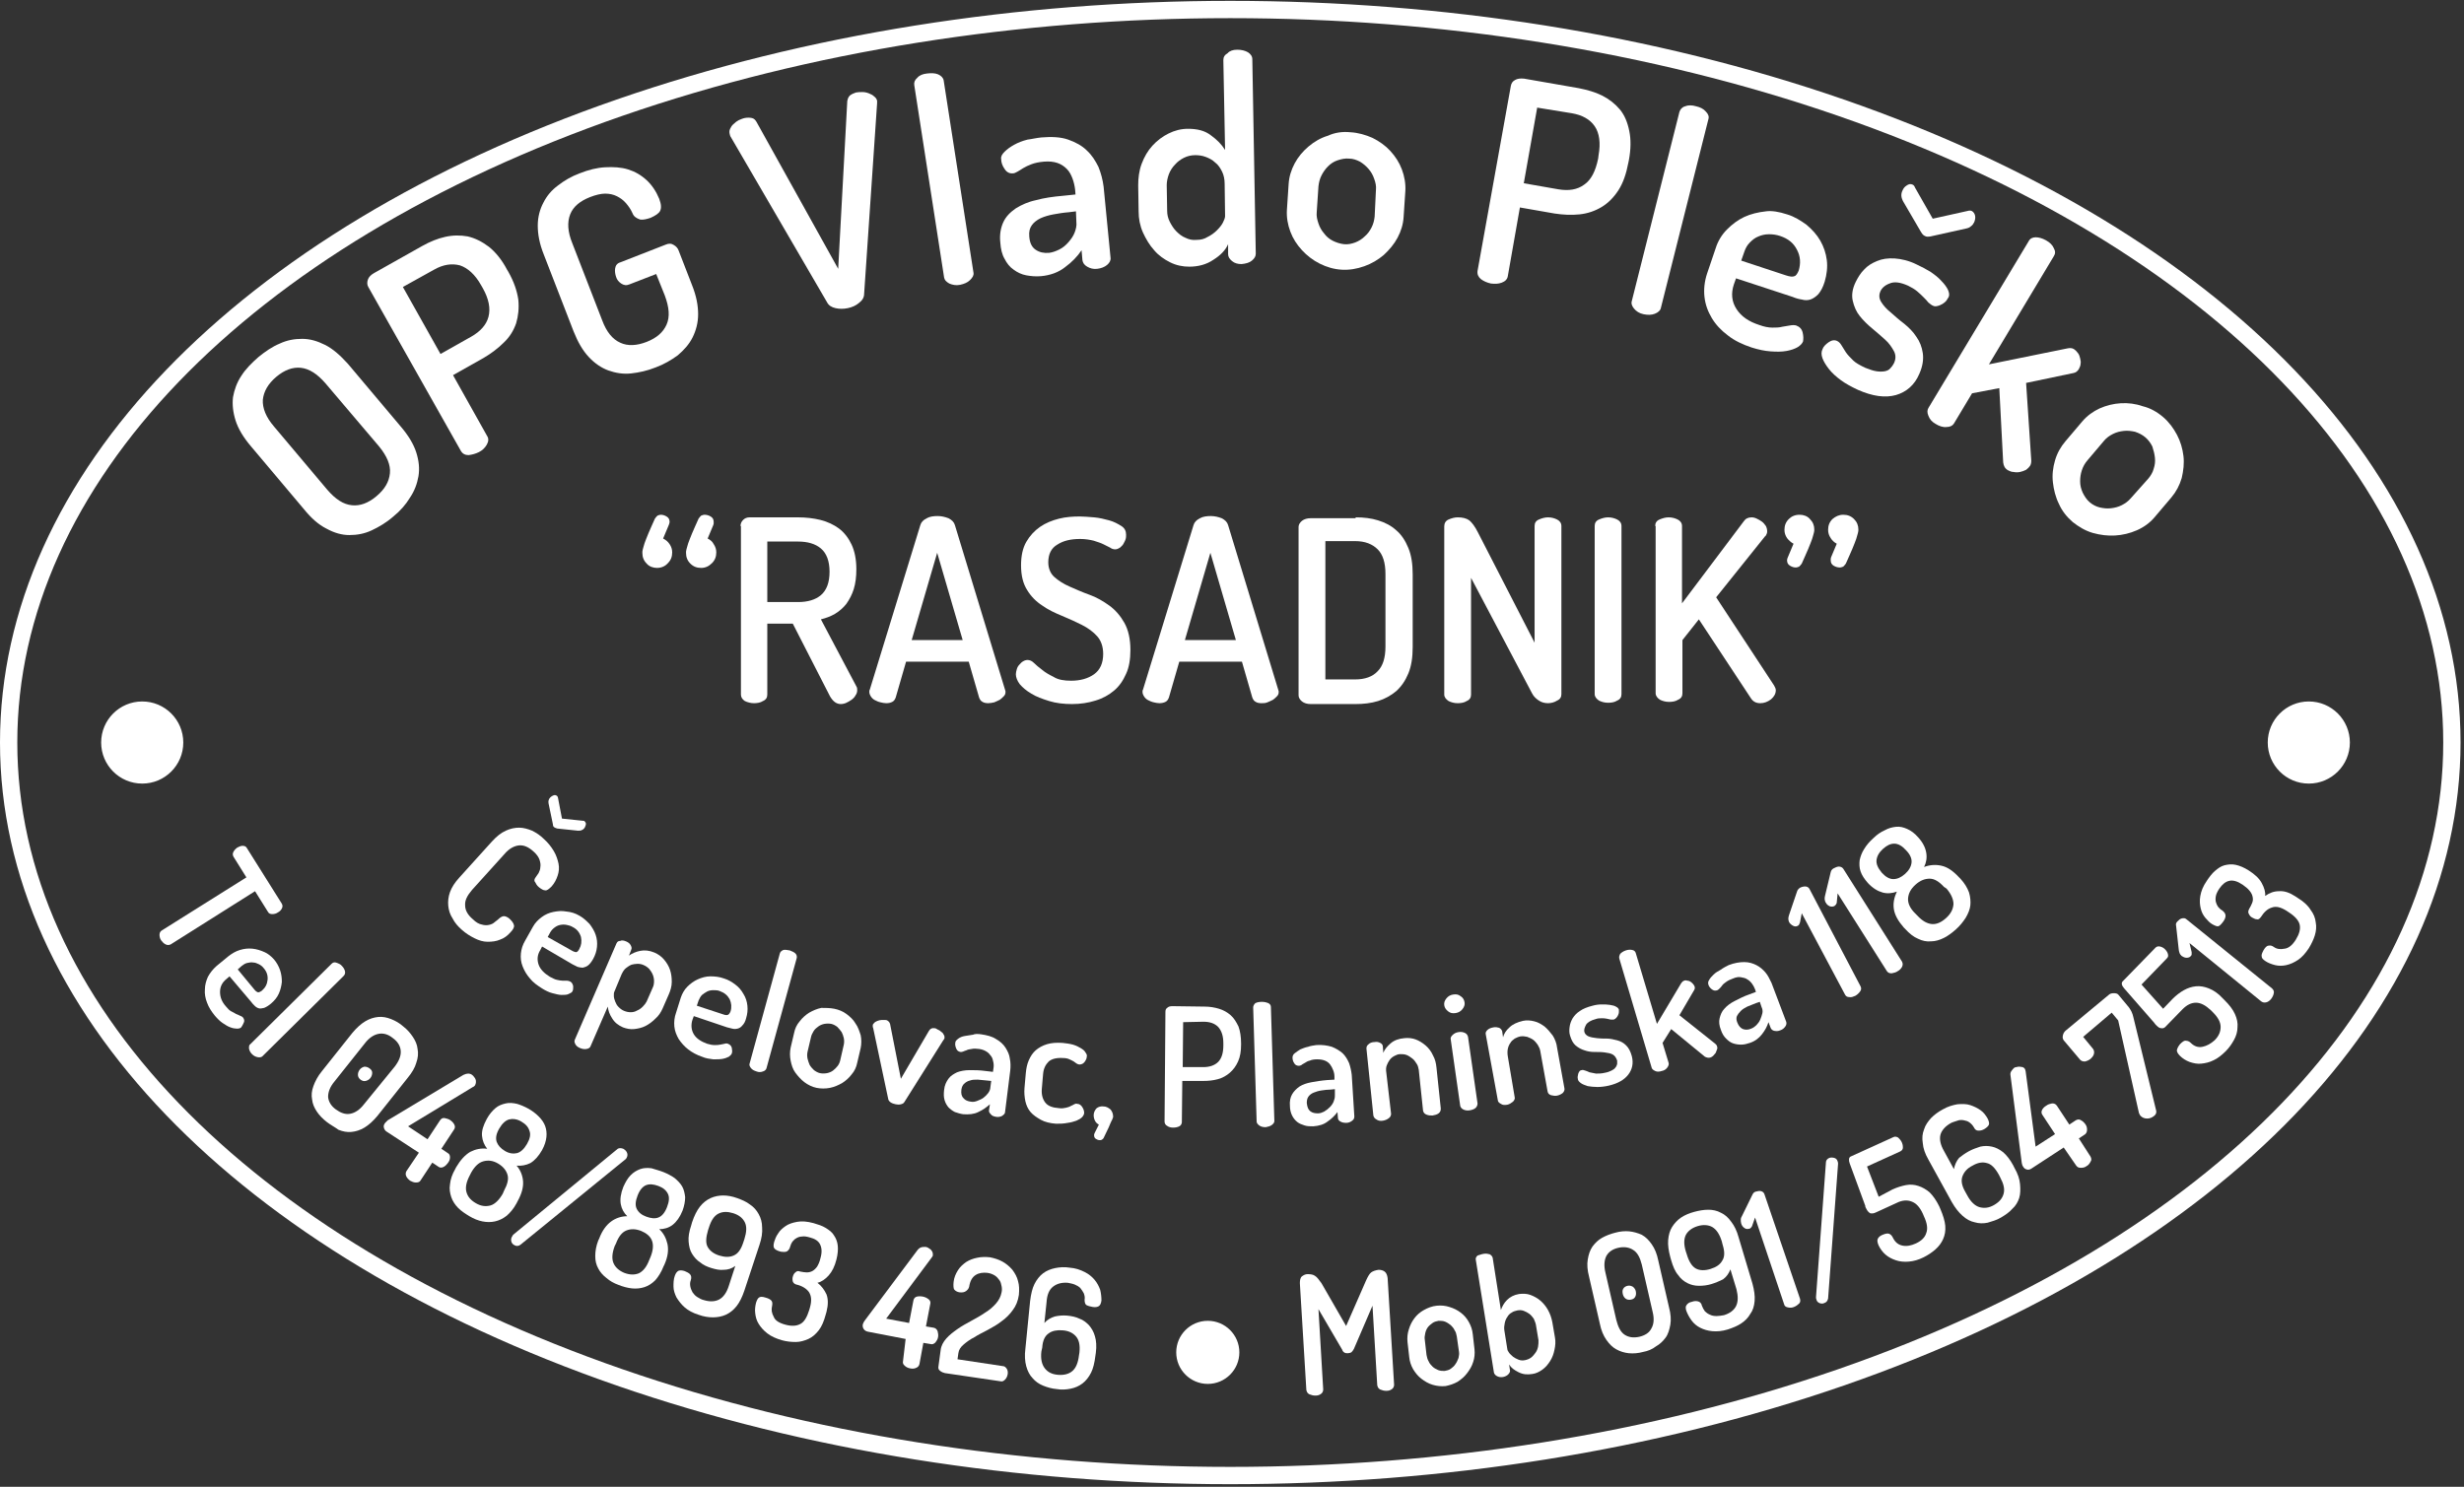 <?xml version="1.0" encoding="UTF-8"?>
<svg width="570px" height="344px" viewBox="0 0 570 344" version="1.1" xmlns="http://www.w3.org/2000/svg" xmlns:xlink="http://www.w3.org/1999/xlink">
    <rect x="0" y="0" width="570" height="344" fill="#333333" stroke="none"/>
    <!-- Generator: Sketch 49.3 (51167) - http://www.bohemiancoding.com/sketch -->
    <title>logo (2)</title>
    <desc>Created with Sketch.</desc>
    <defs></defs>
    <g id="Page-1" stroke="none" stroke-width="1" fill="none" fill-rule="evenodd">
        <g id="logo-(2)" transform="translate(2, 2)">
            <g id="XMLID_4_" transform="translate(34, 193)" fill="#FFFFFF" fill-rule="nonzero">
                <path d="M29.2,14.1 C29.4,14.5 29.4,14.8 29.2,15.2 C29,15.6 28.7,15.9 28.3,16.1 C27.9,16.4 27.4,16.5 27,16.5 C26.6,16.5 26.2,16.4 26,16 L23,11.2 L3.5,23.5 C3.1,23.7 2.7,23.7 2.3,23.5 C1.9,23.3 1.6,23 1.3,22.6 C1,22.2 0.9,21.7 0.9,21.3 C0.9,20.8 1.1,20.5 1.4,20.3 L21,8 L18,3.2 C17.8,2.8 17.8,2.5 18,2.1 C18.2,1.7 18.5,1.4 18.9,1.1 C19.3,0.9 19.7,0.7 20.1,0.7 C20.5,0.7 20.9,0.8 21.1,1.2 L29.2,14.1 Z" id="XMLID_11_"></path>
                <path d="M27.4,27 C28,27.7 28.5,28.6 28.8,29.5 C29.1,30.4 29.2,31.3 29.2,32.2 C29.1,33.1 28.9,34 28.5,34.9 C28.1,35.8 27.5,36.5 26.7,37.2 C26.1,37.7 25.6,38 25.1,38.2 C24.6,38.3 24.2,38.4 23.9,38.3 C23.5,38.2 23.2,38 22.9,37.7 C22.6,37.4 22.3,37.1 22.1,36.8 L17.1,30.9 L16.4,31.5 C15.4,32.3 14.9,33.3 14.9,34.5 C14.9,35.7 15.3,36.8 16.3,37.9 C16.7,38.4 17.1,38.8 17.5,39 C17.9,39.2 18.3,39.4 18.6,39.6 C18.9,39.7 19.3,39.9 19.5,40 C19.8,40.1 20,40.2 20.2,40.4 C20.5,40.8 20.6,41.2 20.4,41.6 C20.2,42.1 20,42.4 19.8,42.7 C19.6,42.9 19.3,43 18.8,43 C18.4,43 17.8,42.9 17.3,42.7 C16.7,42.5 16.1,42.1 15.5,41.7 C14.9,41.3 14.3,40.7 13.7,40 C12.9,39 12.3,38.1 11.9,37 C11.5,36 11.3,34.9 11.4,33.9 C11.4,32.9 11.7,31.9 12.1,31 C12.6,30.1 13.2,29.3 14.1,28.5 L16.9,26.2 C17.7,25.6 18.5,25.1 19.5,24.8 C20.5,24.5 21.4,24.4 22.4,24.5 C23.4,24.6 24.3,24.9 25.2,25.3 C25.9,25.6 26.7,26.2 27.4,27 Z M22.8,33.9 C23.1,34.3 23.4,34.5 23.7,34.6 C23.9,34.6 24.2,34.5 24.6,34.2 C25.4,33.5 25.8,32.7 25.9,31.7 C26,30.7 25.7,29.8 25,29 C24.7,28.6 24.3,28.3 23.9,28.1 C23.5,27.9 23,27.7 22.6,27.7 C22.1,27.6 21.7,27.7 21.2,27.8 C20.7,27.9 20.3,28.2 19.9,28.5 L19,29.3 L22.8,33.9 Z" id="XMLID_77_"></path>
                <path d="M43.1,28.5 C43.5,28.9 43.7,29.3 43.8,29.7 C43.9,30.1 43.8,30.5 43.5,30.8 L24.7,49.4 C24.5,49.6 24.1,49.7 23.6,49.6 C23.1,49.5 22.7,49.3 22.3,48.9 C21.9,48.5 21.7,48.1 21.6,47.6 C21.6,47.1 21.6,46.8 21.9,46.6 L40.7,28 C41,27.7 41.3,27.6 41.7,27.7 C42.3,27.9 42.8,28.1 43.1,28.5 Z" id="XMLID_80_"></path>
                <path d="M39.6,64.6 C38.7,63.9 37.9,63.1 37.3,62.2 C36.7,61.3 36.3,60.4 36.2,59.4 C36,58.4 36.1,57.4 36.5,56.3 C36.9,55.2 37.5,54 38.5,52.8 L45.5,44 C46.5,42.8 47.5,41.9 48.5,41.3 C49.5,40.7 50.5,40.4 51.5,40.3 C52.5,40.2 53.5,40.4 54.5,40.8 C55.5,41.2 56.4,41.7 57.3,42.5 C58.2,43.2 58.9,44 59.5,44.9 C60.1,45.8 60.5,46.7 60.6,47.7 C60.8,48.7 60.7,49.8 60.3,50.9 C60,52 59.3,53.2 58.3,54.4 L51.3,63.2 C50.3,64.4 49.3,65.3 48.3,65.9 C47.3,66.5 46.3,66.8 45.3,66.9 C44.3,67 43.3,66.8 42.3,66.4 C41.5,65.8 40.5,65.3 39.6,64.6 Z M55.3,51.8 C56.3,50.5 56.8,49.3 56.7,48.1 C56.6,47 56,46 54.9,45.2 C53.8,44.3 52.7,44 51.6,44.2 C50.5,44.4 49.4,45.1 48.4,46.4 L41.4,55.2 C40.3,56.5 39.9,57.7 39.9,58.8 C40,59.9 40.6,60.9 41.7,61.7 C42.8,62.5 43.9,62.9 45,62.7 C46.1,62.5 47.2,61.8 48.2,60.5 L55.3,51.8 Z M49.5,52.2 C49.9,52.5 50.1,52.8 50.1,53.2 C50.1,53.6 50,54 49.7,54.4 C49.4,54.8 49,55 48.6,55.1 C48.2,55.2 47.8,55.1 47.4,54.8 C47,54.5 46.8,54.1 46.8,53.7 C46.8,53.3 46.9,52.9 47.2,52.5 C47.5,52.1 47.9,51.9 48.3,51.8 C48.7,51.8 49.1,51.9 49.5,52.2 Z" id="XMLID_82_"></path>
                <path d="M60.9,71.7 L53.4,66.8 C53.1,66.6 52.9,66.3 52.8,65.9 C52.7,65.5 52.8,65.2 53.1,64.8 C53.3,64.6 53.5,64.4 53.7,64.2 L71.2,53.7 C71.6,53.5 72,53.4 72.3,53.4 C72.6,53.4 73,53.5 73.2,53.7 C73.3,53.8 73.5,53.9 73.6,54.1 C73.8,54.3 73.9,54.5 74,54.7 C74.1,54.9 74.1,55.1 74.1,55.4 C74.1,55.6 74,55.9 73.9,56.1 C73.8,56.2 73.7,56.4 73.4,56.5 L58.4,65.6 L62.9,68.6 L65.8,64.2 C66.1,63.8 66.4,63.6 66.9,63.7 C67.3,63.8 67.8,63.9 68.2,64.2 C68.6,64.5 68.9,64.8 69.1,65.2 C69.3,65.6 69.3,66 69,66.4 L66.1,70.8 L67.6,71.8 C68,72 68.1,72.4 68.1,72.8 C68.1,73.3 67.9,73.7 67.6,74.1 C67.3,74.5 67,74.8 66.6,75 C66.2,75.2 65.8,75.2 65.5,75 L64,74 L61.3,78.1 C61.1,78.5 60.7,78.6 60.2,78.6 C59.7,78.6 59.3,78.4 58.9,78.2 C58.5,77.9 58.2,77.6 58,77.2 C57.8,76.8 57.8,76.4 58,76 L60.9,71.7 Z" id="XMLID_86_"></path>
                <path d="M86.2,61.5 C87.1,62 87.9,62.6 88.6,63.3 C89.3,64 89.8,64.7 90.1,65.5 C90.4,66.3 90.5,67.2 90.4,68.1 C90.3,69 90,70 89.4,71.1 C88.6,72.5 87.7,73.5 86.7,74.1 C85.7,74.6 84.6,74.8 83.5,74.7 C84.4,75.7 84.9,77 85,78.3 C85.1,79.7 84.7,81.2 83.7,83 L83.5,83.4 C82.8,84.7 82,85.6 81.2,86.3 C80.3,87 79.4,87.4 78.5,87.6 C77.6,87.8 76.6,87.8 75.6,87.6 C74.6,87.4 73.6,87 72.6,86.4 C71.6,85.8 70.7,85.2 70,84.5 C69.3,83.8 68.7,82.9 68.4,82 C68.1,81.1 67.9,80.1 68.1,79 C68.2,77.9 68.6,76.7 69.3,75.5 L69.5,75.1 C70.5,73.4 71.6,72.2 72.8,71.5 C74,70.9 75.3,70.6 76.7,70.8 C76,69.9 75.6,68.9 75.5,67.8 C75.4,66.6 75.8,65.4 76.6,63.9 C77.2,62.8 77.9,62 78.6,61.4 C79.3,60.8 80.1,60.5 81,60.3 C81.8,60.1 82.7,60.2 83.6,60.4 C84.3,60.6 85.3,61 86.2,61.5 Z M80.6,80.5 C81.4,79 81.7,77.8 81.4,76.8 C81.1,75.8 80.4,74.9 79.2,74.2 C78,73.5 76.9,73.4 75.8,73.7 C74.7,74 73.8,74.9 73,76.3 L72.7,76.9 C71.9,78.4 71.6,79.7 71.9,80.8 C72.2,81.9 72.9,82.7 74.1,83.4 C75.3,84.1 76.4,84.2 77.5,83.9 C78.5,83.6 79.5,82.6 80.3,81.2 L80.6,80.5 Z M84.6,64.5 C83.6,63.9 82.6,63.8 81.8,64 C81,64.2 80.2,64.9 79.5,66.1 C78.8,67.3 78.6,68.3 78.9,69.2 C79.2,70 79.8,70.7 80.8,71.3 C81.8,71.9 82.8,72 83.6,71.8 C84.4,71.6 85.2,70.9 85.9,69.7 C86.6,68.5 86.8,67.5 86.5,66.7 C86.2,65.7 85.6,65.1 84.6,64.5 Z" id="XMLID_88_"></path>
                <path d="M108.2,70.8 C108.5,71 108.8,71.2 109,71.6 C109.2,72 109.2,72.4 109,72.8 C108.9,73 108.8,73.2 108.6,73.3 L84.4,93 C84,93.3 83.5,93.4 83,93.1 C82.6,92.9 82.4,92.6 82.3,92.3 C82.2,91.9 82.2,91.6 82.4,91.2 C82.5,91 82.6,90.9 82.7,90.7 L106.9,70.8 C107.2,70.6 107.7,70.6 108.2,70.8 Z" id="XMLID_92_"></path>
                <path d="M117.5,76.2 C118.5,76.6 119.4,77.1 120.1,77.6 C120.8,78.2 121.4,78.8 121.8,79.5 C122.2,80.2 122.4,81.1 122.5,82 C122.5,82.9 122.3,84 121.9,85.1 C121.3,86.6 120.5,87.7 119.6,88.4 C118.7,89.1 117.6,89.4 116.5,89.4 C117.5,90.3 118.1,91.5 118.4,92.8 C118.7,94.2 118.5,95.8 117.7,97.6 L117.5,98 C117,99.3 116.3,100.4 115.6,101.2 C114.8,102 114,102.5 113.1,102.8 C112.2,103.1 111.2,103.2 110.2,103.1 C109.2,103 108.1,102.7 107.1,102.3 C106,101.9 105.1,101.4 104.3,100.7 C103.5,100.1 102.8,99.3 102.4,98.5 C101.9,97.6 101.7,96.7 101.7,95.6 C101.7,94.5 101.9,93.3 102.4,92 L102.6,91.6 C103.3,89.7 104.3,88.4 105.4,87.6 C106.5,86.8 107.8,86.4 109.1,86.4 C108.3,85.6 107.8,84.7 107.6,83.6 C107.4,82.5 107.6,81.1 108.2,79.6 C108.7,78.5 109.2,77.6 109.9,76.9 C110.6,76.2 111.3,75.8 112.1,75.5 C112.9,75.2 113.8,75.2 114.7,75.3 C115.6,75.6 116.5,75.8 117.5,76.2 Z M114.5,95.8 C115.1,94.3 115.2,93 114.8,92 C114.4,91 113.5,90.3 112.3,89.8 C111,89.3 109.9,89.3 108.9,89.7 C107.9,90.1 107.1,91.1 106.5,92.7 L106.2,93.3 C105.6,94.9 105.5,96.2 105.9,97.2 C106.3,98.2 107.2,99 108.4,99.5 C109.7,100 110.8,100 111.8,99.6 C112.8,99.1 113.6,98.1 114.2,96.5 L114.5,95.8 Z M116.3,79.4 C115.2,79 114.3,78.9 113.5,79.2 C112.7,79.5 112,80.3 111.5,81.6 C111,82.9 110.9,83.9 111.3,84.7 C111.7,85.5 112.4,86.1 113.5,86.5 C114.6,86.9 115.5,87 116.3,86.7 C117.1,86.4 117.8,85.6 118.3,84.3 C118.8,83 118.9,82 118.5,81.2 C118.1,80.4 117.4,79.8 116.3,79.4 Z" id="XMLID_94_"></path>
                <path d="M128.6,98.4 C127.6,98.1 126.7,97.7 126,97.1 C125.2,96.6 124.6,95.9 124.1,95.1 C123.6,94.3 123.4,93.4 123.3,92.3 C123.2,91.2 123.4,90 123.9,88.5 L124.1,87.8 C124.6,86.3 125.2,85.1 125.9,84.2 C126.6,83.3 127.5,82.6 128.4,82.2 C129.3,81.8 130.3,81.6 131.3,81.6 C132.3,81.6 133.4,81.8 134.5,82.2 C135.6,82.6 136.6,83 137.5,83.7 C138.4,84.3 139,85 139.5,85.9 C140,86.8 140.3,87.8 140.3,89 C140.4,90.2 140.2,91.5 139.7,93 L136.2,103.6 C135.7,105.1 135.1,106.3 134.4,107.2 C133.7,108.1 132.8,108.8 131.9,109.2 C131,109.6 130,109.8 128.9,109.8 C127.8,109.8 126.7,109.6 125.6,109.2 C124.3,108.8 123.2,108.2 122.4,107.5 C121.6,106.8 121,106 120.5,105.2 C120.1,104.4 119.8,103.5 119.8,102.7 C119.8,101.9 119.8,101 120.1,100.2 C120.3,99.6 120.6,99.2 121,99 C121.4,98.9 121.8,98.9 122.4,99.1 C122.9,99.3 123.3,99.5 123.6,99.8 C123.9,100.1 124,100.6 123.8,101.2 C123.6,101.7 123.6,102.2 123.7,102.7 C123.8,103.2 124,103.6 124.2,104 C124.5,104.4 124.8,104.8 125.3,105.1 C125.8,105.4 126.3,105.7 126.8,105.8 C128.1,106.2 129.3,106.2 130.3,105.7 C131.3,105.2 132.1,104.1 132.6,102.5 L134.1,97.9 C133.3,98.5 132.4,98.8 131.4,98.8 C130.5,98.9 129.6,98.7 128.6,98.4 Z M136.2,91.7 C136.7,90.1 136.8,88.8 136.3,87.8 C135.8,86.8 134.9,86.1 133.6,85.7 C132.3,85.3 131.2,85.3 130.2,85.8 C129.2,86.3 128.5,87.4 128,89 L127.8,89.6 C127.3,91.3 127.2,92.6 127.7,93.5 C128.2,94.4 129.1,95.1 130.4,95.5 C131.7,95.9 132.8,95.9 133.7,95.5 C134.7,95.1 135.4,94.1 135.9,92.6 L136.2,91.7 Z" id="XMLID_98_"></path>
                <path d="M145.7,111.5 C147.2,111.9 148.3,111.8 149.2,111.3 C150.1,110.8 150.7,109.7 151.2,108.1 L151.4,107.4 C151.8,105.9 151.7,104.8 151.1,103.9 C150.5,103.1 149.5,102.5 148.2,102.2 C147.8,102.1 147.5,101.8 147.4,101.5 C147.3,101.1 147.3,100.7 147.4,100.4 C147.5,100 147.7,99.6 148,99.4 C148.3,99.1 148.6,99 149.1,99.2 C149.6,99.3 150.2,99.4 150.6,99.4 C151.1,99.4 151.5,99.3 151.9,99.1 C152.3,98.9 152.7,98.5 153,98.1 C153.3,97.6 153.6,97 153.8,96.1 C154.2,94.7 154.1,93.7 153.7,92.9 C153.3,92.1 152.5,91.6 151.3,91.3 C150.6,91.1 150,91 149.5,91.1 C149,91.1 148.5,91.3 148.2,91.5 C147.8,91.7 147.6,92 147.3,92.3 C147.1,92.6 146.9,93 146.8,93.4 C146.7,93.9 146.4,94.3 146.1,94.5 C145.8,94.7 145.3,94.7 144.6,94.6 C143.8,94.4 143.3,94.1 143.1,93.8 C142.9,93.5 142.9,93 143.1,92.3 C143.3,91.7 143.5,91.1 144,90.4 C144.4,89.7 145,89.2 145.7,88.7 C146.4,88.2 147.3,87.9 148.4,87.7 C149.5,87.5 150.7,87.6 152.2,88 C153.2,88.3 154.2,88.6 155,89.1 C155.8,89.6 156.5,90.1 156.9,90.8 C157.4,91.5 157.7,92.3 157.8,93.2 C157.9,94.1 157.8,95.2 157.5,96.4 C157.1,98 156.5,99.2 155.7,100.1 C154.9,101 154,101.6 153.1,101.8 C154,102.5 154.7,103.4 155.2,104.5 C155.6,105.6 155.6,106.9 155.2,108.5 L155,109.2 C154.6,110.7 154.1,111.9 153.4,112.8 C152.7,113.7 151.9,114.4 151,114.8 C150.1,115.2 149.1,115.5 148.1,115.5 C147,115.5 146,115.4 144.9,115.1 C143.5,114.7 142.4,114.2 141.5,113.5 C140.6,112.8 140,112.1 139.5,111.3 C139,110.5 138.8,109.7 138.7,108.8 C138.6,108 138.7,107.2 138.9,106.4 C139.1,105.8 139.3,105.4 139.6,105.2 C139.9,105 140.4,105 141,105.2 C141.8,105.4 142.3,105.7 142.5,106 C142.7,106.3 142.7,106.7 142.6,107.2 C142.4,108 142.5,108.8 143,109.7 C143.3,110.5 144.2,111.1 145.7,111.5 Z" id="XMLID_101_"></path>
                <path d="M173.5,114.8 L164.7,113.1 C164.3,113 164,112.8 163.8,112.5 C163.6,112.2 163.5,111.8 163.6,111.4 C163.7,111.1 163.8,110.9 164,110.6 L176.2,94.3 C176.5,93.9 176.8,93.7 177.1,93.6 C177.4,93.5 177.8,93.5 178.1,93.5 C178.3,93.5 178.5,93.6 178.7,93.7 C178.9,93.8 179.1,94 179.3,94.1 C179.5,94.3 179.6,94.5 179.7,94.7 C179.8,94.9 179.8,95.2 179.8,95.4 C179.8,95.6 179.7,95.7 179.5,96 L169,110.1 L174.3,111.1 L175.3,105.9 C175.4,105.4 175.7,105.1 176.1,105 C176.5,104.9 177,104.9 177.5,105 C178,105.1 178.4,105.3 178.8,105.6 C179.2,105.9 179.3,106.3 179.2,106.7 L178.2,111.9 L180,112.2 C180.4,112.3 180.7,112.5 180.9,113 C181,113.4 181.1,113.9 181,114.4 C180.9,114.9 180.7,115.2 180.4,115.6 C180.1,115.9 179.7,116.1 179.4,116 L177.6,115.7 L176.7,120.6 C176.6,121 176.4,121.3 175.9,121.5 C175.5,121.7 175,121.7 174.5,121.6 C174,121.5 173.6,121.3 173.3,121 C172.9,120.7 172.8,120.3 172.9,119.9 L173.5,114.8 Z" id="XMLID_103_"></path>
                <path d="M184.6,101.6 C184.7,100.6 185.1,99.7 185.6,98.9 C186.1,98.1 186.8,97.5 187.5,97 C188.3,96.5 189.1,96.2 190.1,96 C191,95.8 192,95.8 193,95.9 C194,96.1 195,96.4 195.9,96.9 C196.8,97.4 197.5,98 198.2,98.8 C198.8,99.6 199.3,100.5 199.5,101.4 C199.8,102.4 199.8,103.4 199.7,104.6 C199.5,106 199,107.2 198.3,108.1 C197.6,109.1 196.7,110 195.7,110.7 C194.7,111.5 193.6,112.1 192.5,112.7 C191.4,113.3 190.3,113.8 189.4,114.4 C188.4,114.9 187.6,115.5 186.9,116.1 C186.2,116.7 185.8,117.3 185.7,118.1 L185.5,119.5 L196.1,121.1 C196.4,121.1 196.7,121.4 196.9,121.7 C197.1,122 197.2,122.5 197.1,123 C197,123.5 196.8,123.9 196.5,124.2 C196.2,124.5 195.9,124.7 195.5,124.6 L182.6,122.7 C182.2,122.6 181.9,122.5 181.5,122.2 C181.1,121.9 181,121.6 181.1,121.1 L181.6,117.4 C181.7,116.4 182.2,115.5 182.9,114.7 C183.6,113.9 184.5,113.2 185.5,112.5 C186.5,111.8 187.6,111.2 188.7,110.6 C189.8,110 190.9,109.4 191.9,108.7 C192.9,108.1 193.7,107.4 194.4,106.6 C195.1,105.8 195.5,105 195.7,104 C195.8,103.5 195.8,103.1 195.7,102.6 C195.6,102.1 195.5,101.6 195.2,101.2 C194.9,100.8 194.6,100.4 194.1,100.1 C193.6,99.8 193.1,99.6 192.4,99.5 C191.4,99.4 190.5,99.5 189.7,100 C188.9,100.5 188.4,101.4 188.2,102.7 C188.1,103.1 187.9,103.4 187.5,103.7 C187.1,104 186.6,104.1 185.9,104 C185.4,103.9 185,103.7 184.7,103.3 C184.6,103.1 184.5,102.5 184.6,101.6 Z" id="XMLID_105_"></path>
                <path d="M210.9,109.4 C211.9,109.5 212.9,109.7 213.7,110.1 C214.6,110.4 215.3,111 215.9,111.6 C216.5,112.3 217,113.1 217.3,114.2 C217.6,115.2 217.7,116.5 217.5,118 L217.4,118.7 C217.2,120.3 216.9,121.6 216.4,122.6 C215.9,123.6 215.2,124.5 214.4,125.1 C213.6,125.7 212.7,126.1 211.7,126.3 C210.7,126.5 209.6,126.6 208.5,126.4 C207.3,126.3 206.3,126 205.3,125.6 C204.3,125.2 203.5,124.6 202.9,123.9 C202.2,123.2 201.7,122.2 201.4,121.1 C201.1,120 201,118.6 201.2,117.1 L202.3,106 C202.5,104.4 202.8,103.1 203.3,102.1 C203.8,101.1 204.5,100.2 205.3,99.6 C206.1,99 207.1,98.6 208.1,98.4 C209.1,98.2 210.3,98.1 211.4,98.3 C212.8,98.4 213.9,98.8 214.9,99.3 C215.9,99.8 216.6,100.4 217.2,101.1 C217.8,101.8 218.2,102.6 218.5,103.4 C218.7,104.2 218.8,105.1 218.8,105.9 C218.7,106.6 218.5,107 218.2,107.2 C217.9,107.4 217.4,107.5 216.8,107.4 C216.3,107.3 215.8,107.2 215.4,107 C215,106.8 214.9,106.3 214.9,105.7 C215,105.2 214.9,104.7 214.7,104.2 C214.5,103.8 214.2,103.4 213.9,103 C213.6,102.7 213.1,102.4 212.6,102.2 C212.1,102 211.5,101.9 211,101.8 C209.6,101.7 208.5,102 207.6,102.7 C206.7,103.4 206.2,104.6 206.1,106.3 L205.6,111.1 C206.3,110.3 207.1,109.9 208,109.6 C208.9,109.4 209.9,109.3 210.9,109.4 Z M204.9,117.7 C204.7,119.4 205,120.7 205.7,121.6 C206.4,122.5 207.4,123 208.8,123.1 C210.2,123.2 211.3,122.9 212.1,122.2 C212.9,121.5 213.4,120.3 213.6,118.6 L213.7,118 C213.9,116.2 213.6,115 212.9,114.2 C212.2,113.4 211.2,112.9 209.8,112.8 C208.5,112.7 207.4,112.9 206.6,113.5 C205.7,114.1 205.2,115.2 205.1,116.8 L204.9,117.7 Z" id="XMLID_107_"></path>
                <path d="M277.2,117.1 C277,117.5 276.8,117.7 276.6,117.9 C276.4,118 276.1,118.1 275.8,118.1 C275.6,118.1 275.3,118.1 275.1,118 C274.9,117.9 274.6,117.7 274.5,117.3 L269,107.9 L270.1,126.5 C270.1,126.9 269.9,127.3 269.6,127.5 C269.2,127.8 268.8,127.9 268.3,127.9 C267.8,127.9 267.4,127.8 266.9,127.6 C266.5,127.4 266.3,127.1 266.2,126.6 L264.7,101.9 C264.7,101.2 264.8,100.6 265.2,100.3 C265.6,100 266,99.8 266.5,99.8 C267.2,99.8 267.8,99.9 268.2,100.2 C268.7,100.5 269.1,101.1 269.7,101.9 L275.4,111.8 L280,101.3 C280.4,100.4 280.8,99.7 281.2,99.4 C281.6,99.1 282.2,98.9 282.9,98.8 C283.4,98.8 283.9,98.9 284.3,99.2 C284.7,99.5 284.9,100 285,100.7 L286.5,125.4 C286.5,125.8 286.3,126.2 286,126.4 C285.6,126.7 285.2,126.8 284.7,126.8 C284.2,126.8 283.8,126.7 283.3,126.5 C282.9,126.3 282.7,126 282.6,125.5 L281.5,107.1 L277.2,117.1 Z" id="XMLID_110_"></path>
                <path d="M296.4,107.1 C297.4,107 298.4,107.1 299.3,107.4 C300.3,107.7 301.1,108.1 301.9,108.7 C302.7,109.3 303.3,110 303.8,110.9 C304.3,111.8 304.6,112.7 304.7,113.7 L305.1,117.2 C305.2,118.2 305.1,119.2 304.8,120.1 C304.5,121.1 304,121.9 303.4,122.7 C302.8,123.5 302.1,124.1 301.2,124.7 C300.3,125.2 299.4,125.5 298.4,125.7 C297.4,125.8 296.4,125.7 295.4,125.4 C294.4,125.1 293.6,124.6 292.8,124 C292,123.4 291.4,122.6 290.9,121.8 C290.4,120.9 290.1,120 290,119 L289.6,115.5 C289.5,114.5 289.6,113.5 289.9,112.6 C290.2,111.6 290.6,110.8 291.2,110 C291.8,109.2 292.5,108.6 293.4,108.1 C294.3,107.6 295.3,107.2 296.4,107.1 Z M301,114.2 C300.9,113.7 300.8,113.2 300.5,112.8 C300.3,112.3 299.9,111.9 299.6,111.6 C299.2,111.3 298.8,111 298.3,110.8 C297.8,110.6 297.3,110.6 296.8,110.6 C296.3,110.7 295.8,110.8 295.4,111.1 C295,111.4 294.6,111.7 294.3,112.1 C294,112.5 293.8,113 293.7,113.5 C293.6,114 293.5,114.5 293.6,115 L294,118.5 C294.1,119 294.2,119.5 294.5,120 C294.7,120.5 295.1,120.9 295.4,121.2 C295.7,121.5 296.2,121.8 296.7,122 C297.2,122.2 297.7,122.2 298.2,122.2 C298.7,122.1 299.2,122 299.6,121.7 C300,121.4 300.4,121.1 300.7,120.6 C301,120.2 301.2,119.7 301.4,119.2 C301.5,118.7 301.6,118.2 301.5,117.7 L301,114.2 Z" id="XMLID_112_"></path>
                <path d="M307.2,95.1 C307.8,95 308.2,95.1 308.6,95.2 C309,95.4 309.2,95.7 309.3,96 L311.2,108.1 C311.5,107.3 311.9,106.5 312.6,105.8 C313.3,105.1 314.2,104.6 315.4,104.4 C316.3,104.3 317.2,104.3 318,104.6 C318.8,104.9 319.6,105.3 320.3,105.9 C321,106.5 321.6,107.2 322.1,108.1 C322.6,109 322.9,109.9 323.1,110.9 L323.7,114.4 C323.9,115.4 323.8,116.4 323.6,117.3 C323.4,118.3 323.1,119.1 322.6,119.9 C322.1,120.7 321.5,121.4 320.8,121.9 C320.1,122.4 319.3,122.8 318.5,122.9 C317.3,123.1 316.3,123 315.3,122.5 C314.3,122 313.6,121.5 313.1,120.7 L313.3,122 C313.4,122.3 313.2,122.7 312.9,123 C312.6,123.3 312.2,123.5 311.7,123.6 C311.1,123.7 310.7,123.6 310.3,123.4 C309.9,123.2 309.7,122.9 309.6,122.6 L305.4,96.5 C305.3,96.1 305.5,95.8 305.8,95.5 C306.2,95.4 306.6,95.2 307.2,95.1 Z M319.3,111.5 C319.2,111 319,110.6 318.8,110.1 C318.5,109.7 318.2,109.3 317.8,109 C317.4,108.7 317,108.5 316.5,108.3 C316,108.1 315.5,108.1 315,108.2 C314.6,108.3 314.1,108.4 313.7,108.7 C313.3,108.9 312.9,109.3 312.7,109.7 C312.4,110.1 312.2,110.6 312.1,111.1 C312,111.6 311.9,112.2 312,112.8 L312.7,117.2 C312.7,117.4 312.9,117.7 313.1,118 C313.3,118.3 313.7,118.6 314,118.9 C314.4,119.2 314.8,119.4 315.3,119.6 C315.8,119.8 316.3,119.8 316.8,119.7 C317.3,119.6 317.8,119.4 318.2,119.1 C318.6,118.8 318.9,118.4 319.2,118 C319.5,117.6 319.7,117.1 319.8,116.6 C319.9,116.1 319.9,115.6 319.9,115.1 L319.3,111.5 Z" id="XMLID_115_"></path>
                <path d="M344.1,117.8 C343,118.1 341.9,118.2 340.8,118.1 C339.8,118 338.8,117.7 337.9,117.2 C337,116.7 336.3,116 335.6,115 C334.9,114 334.4,112.8 334.1,111.3 L331.6,100.4 C331.2,98.9 331.1,97.5 331.3,96.4 C331.5,95.2 331.8,94.3 332.4,93.4 C333,92.6 333.7,91.9 334.6,91.4 C335.5,90.9 336.5,90.5 337.7,90.2 C338.8,89.9 339.9,89.8 340.9,89.9 C341.9,90 342.9,90.3 343.8,90.7 C344.7,91.2 345.4,91.9 346.1,92.9 C346.8,93.9 347.3,95.1 347.6,96.6 L350.1,107.5 C350.5,109 350.6,110.4 350.4,111.5 C350.2,112.6 349.9,113.7 349.3,114.5 C348.7,115.3 348,116 347.1,116.5 C346.2,117.2 345.2,117.6 344.1,117.8 Z M343.8,97.6 C343.4,96 342.8,94.8 341.8,94.2 C340.9,93.6 339.7,93.4 338.4,93.7 C337,94 336.1,94.7 335.6,95.6 C335.1,96.6 335,97.9 335.4,99.5 L337.9,110.4 C338.3,112 338.9,113.2 339.8,113.8 C340.7,114.4 341.8,114.6 343.2,114.3 C344.5,114 345.5,113.4 346,112.4 C346.6,111.4 346.7,110.1 346.3,108.5 L343.8,97.6 Z M340.5,102.5 C341,102.4 341.3,102.5 341.7,102.7 C342,102.9 342.3,103.3 342.4,103.7 C342.5,104.2 342.5,104.6 342.3,105 C342.1,105.4 341.8,105.6 341.3,105.7 C340.8,105.8 340.4,105.7 340.1,105.5 C339.8,105.3 339.5,104.9 339.4,104.4 C339.3,103.9 339.3,103.5 339.5,103.2 C339.7,102.8 340.1,102.6 340.5,102.5 Z" id="XMLID_118_"></path>
                <path d="M359.9,102.1 C358.9,102.4 358,102.5 357,102.5 C356.1,102.5 355.2,102.3 354.4,101.9 C353.6,101.5 352.8,100.9 352.2,100 C351.5,99.2 351,98 350.6,96.6 L350.4,95.9 C350,94.4 349.8,93.1 349.9,91.9 C350,90.7 350.3,89.7 350.8,88.9 C351.3,88.1 352,87.3 352.9,86.7 C353.8,86.1 354.8,85.7 355.9,85.4 C357,85.1 358.1,84.9 359.2,84.9 C360.2,84.9 361.2,85.1 362.1,85.6 C363,86 363.8,86.7 364.5,87.7 C365.2,88.6 365.8,89.8 366.2,91.3 L369.4,102 C369.8,103.5 370,104.8 369.9,106 C369.8,107.2 369.5,108.2 368.9,109 C368.4,109.9 367.7,110.6 366.8,111.2 C365.9,111.8 364.9,112.2 363.7,112.6 C362.4,113 361.2,113.1 360.1,113 C359,112.9 358.1,112.6 357.3,112.2 C356.5,111.8 355.8,111.2 355.3,110.5 C354.8,109.8 354.4,109.1 354.1,108.3 C353.9,107.7 353.9,107.2 354.2,106.9 C354.4,106.6 354.8,106.3 355.4,106.2 C355.9,106 356.4,106 356.8,106.1 C357.2,106.2 357.6,106.5 357.7,107.1 C357.9,107.6 358.1,108 358.4,108.4 C358.7,108.7 359.1,109 359.6,109.2 C360,109.4 360.5,109.5 361.1,109.5 C361.6,109.5 362.2,109.4 362.8,109.3 C364.1,108.9 365.1,108.2 365.6,107.2 C366.1,106.2 366.1,104.9 365.7,103.3 L364.3,98.7 C363.9,99.7 363.4,100.4 362.6,101 C361.8,101.4 360.9,101.8 359.9,102.1 Z M362.3,92.2 C361.8,90.6 361.1,89.5 360.1,88.9 C359.2,88.4 358,88.3 356.7,88.7 C355.4,89.1 354.5,89.8 354,90.7 C353.5,91.7 353.5,93 354,94.6 L354.2,95.2 C354.7,96.9 355.4,98 356.3,98.5 C357.2,99 358.4,99 359.7,98.6 C361,98.2 361.9,97.6 362.4,96.7 C363,95.8 363,94.6 362.5,93 L362.3,92.2 Z" id="XMLID_122_"></path>
                <path d="M370,86.7 L369.3,88.7 C369.2,88.9 369.1,89 369,89.1 C368.9,89.2 368.8,89.3 368.6,89.3 C368.2,89.4 367.9,89.4 367.5,89.1 C367.2,88.9 366.9,88.5 366.8,88.1 C366.7,87.8 366.7,87.5 366.7,87.2 C366.7,86.9 366.8,86.6 367,86.3 L369.4,81.4 C369.6,81 369.8,80.8 370.2,80.7 C370.6,80.6 371,80.5 371.4,80.6 C371.8,80.7 372.1,81 372.2,81.4 L380.4,105.5 C380.5,105.9 380.5,106.3 380.2,106.6 C379.9,106.9 379.5,107.2 379,107.4 C378.5,107.6 378.1,107.6 377.6,107.5 C377.1,107.4 376.8,107.2 376.7,106.7 L370,86.7 Z" id="XMLID_125_"></path>
                <path d="M387.2,72.9 C387.5,72.8 387.9,72.8 388.3,72.9 C388.7,73 389,73.3 389.1,73.7 C389.2,73.9 389.2,74.1 389.2,74.3 L386.9,105.4 C386.8,105.9 386.6,106.3 386,106.5 C385.6,106.7 385.2,106.6 384.9,106.5 C384.5,106.3 384.3,106.1 384.2,105.7 C384.1,105.5 384.1,105.3 384.1,105.1 L386.4,73.9 C386.4,73.5 386.7,73.1 387.2,72.9 Z" id="XMLID_127_"></path>
                <path d="M401.8,80.2 C402.9,79.7 403.9,79.4 404.9,79.2 C405.9,79 406.9,79.1 407.8,79.4 C408.7,79.7 409.6,80.2 410.4,80.9 C411.2,81.7 411.9,82.7 412.6,84.1 L412.9,84.8 C413.5,86.2 413.9,87.5 414,88.6 C414.1,89.8 413.9,90.8 413.5,91.7 C413.1,92.6 412.5,93.4 411.7,94.1 C410.9,94.8 410,95.4 409,95.9 C407.8,96.5 406.7,96.8 405.6,96.9 C404.5,97 403.5,96.9 402.6,96.6 C401.7,96.3 400.9,95.9 400.2,95.3 C399.5,94.7 399,94 398.6,93.2 C398.3,92.5 398.2,92 398.4,91.6 C398.6,91.2 399,90.9 399.5,90.7 C400.2,90.4 400.8,90.3 401.1,90.5 C401.5,90.7 401.7,91 401.9,91.4 C402.4,92.4 403.1,93 404.1,93.2 C405.1,93.4 406.1,93.2 407.2,92.7 C408.5,92.1 409.3,91.3 409.6,90.3 C410,89.3 409.8,88 409.1,86.5 L408.8,85.8 C408.1,84.3 407.3,83.4 406.2,83 C405.2,82.6 404,82.7 402.8,83.3 L398,85.5 C397.4,85.8 397,85.8 396.6,85.7 C396.3,85.5 396,85.2 395.8,84.8 C395.7,84.7 395.7,84.5 395.6,84.4 C395.5,84.3 395.5,84.1 395.5,84 L391.9,74.2 C391.6,73.4 391.7,72.8 392.1,72.6 L402,68.1 C402.4,67.9 402.7,68 403.1,68.2 C403.4,68.5 403.7,68.8 403.9,69.2 C404.1,69.6 404.2,70 404.2,70.5 C404.2,70.9 404,71.2 403.6,71.4 L395.9,74.9 L398.6,81.9 L401.8,80.2 Z" id="XMLID_129_"></path>
                <path d="M419.4,71.4 C420.3,70.9 421.2,70.6 422.1,70.3 C423,70.1 423.9,70.1 424.8,70.3 C425.7,70.5 426.5,70.9 427.4,71.6 C428.2,72.3 429,73.3 429.7,74.6 L430,75.2 C430.8,76.6 431.2,77.8 431.3,79 C431.4,80.2 431.4,81.2 431.1,82.2 C430.8,83.1 430.3,84 429.5,84.7 C428.8,85.5 427.9,86.1 426.9,86.7 C425.9,87.3 424.8,87.6 423.8,87.9 C422.8,88.1 421.8,88.1 420.8,87.8 C419.8,87.6 418.9,87.1 418,86.3 C417.1,85.5 416.3,84.5 415.5,83.1 L410.1,73.3 C409.3,71.9 408.9,70.7 408.8,69.5 C408.6,68.3 408.7,67.3 409.1,66.3 C409.4,65.3 410,64.5 410.7,63.7 C411.5,62.9 412.3,62.3 413.4,61.7 C414.6,61 415.7,60.7 416.8,60.5 C417.9,60.4 418.9,60.4 419.8,60.7 C420.7,61 421.5,61.4 422.2,61.9 C422.9,62.4 423.4,63.1 423.8,63.8 C424.1,64.4 424.2,64.9 424.1,65.2 C424,65.5 423.6,65.9 423.1,66.2 C422.6,66.5 422.2,66.6 421.7,66.6 C421.2,66.6 420.9,66.4 420.6,65.8 C420.3,65.3 420,65 419.6,64.7 C419.2,64.4 418.8,64.3 418.3,64.2 C417.8,64.1 417.3,64.1 416.8,64.3 C416.3,64.5 415.7,64.6 415.2,64.9 C414,65.6 413.2,66.5 412.9,67.5 C412.6,68.6 412.9,69.9 413.7,71.3 L416,75.5 C416.2,74.5 416.6,73.6 417.2,72.9 C417.7,72.5 418.5,71.9 419.4,71.4 Z M419.1,81.6 C419.9,83.1 420.9,84 421.9,84.3 C423,84.6 424.1,84.5 425.3,83.8 C426.5,83.1 427.2,82.3 427.5,81.2 C427.8,80.1 427.5,78.9 426.7,77.4 L426.4,76.8 C425.5,75.2 424.6,74.3 423.6,74.1 C422.6,73.8 421.5,74 420.3,74.7 C419.1,75.3 418.4,76.1 418,77.1 C417.6,78.1 417.8,79.3 418.6,80.7 L419.1,81.6 Z" id="XMLID_131_"></path>
                <path d="M441.4,70.5 L433.9,75.4 C433.6,75.6 433.2,75.7 432.9,75.6 C432.5,75.5 432.2,75.3 432,74.9 C431.8,74.7 431.8,74.4 431.7,74.1 L429.1,53.9 C429,53.4 429.1,53.1 429.3,52.8 C429.5,52.5 429.7,52.3 429.9,52.1 C430,52 430.2,51.9 430.5,51.9 C430.7,51.8 431,51.8 431.2,51.8 C431.4,51.8 431.7,51.9 431.9,51.9 C432.1,52 432.3,52.1 432.4,52.3 C432.5,52.4 432.5,52.6 432.6,52.9 L434.9,70.3 L439.4,67.4 L436.5,63 C436.2,62.6 436.2,62.2 436.4,61.8 C436.6,61.4 436.9,61.1 437.4,60.8 C437.8,60.5 438.2,60.4 438.7,60.3 C439.2,60.3 439.5,60.4 439.8,60.8 L442.7,65.2 L444.2,64.2 C444.6,64 445,63.9 445.4,64.2 C445.8,64.4 446.1,64.7 446.4,65.1 C446.7,65.5 446.8,65.9 446.8,66.4 C446.8,66.9 446.6,67.2 446.4,67.4 L444.9,68.4 L447.6,72.6 C447.8,73 447.9,73.4 447.6,73.8 C447.4,74.2 447.1,74.6 446.7,74.8 C446.3,75.1 445.9,75.2 445.4,75.2 C444.9,75.2 444.6,75.1 444.3,74.7 L441.4,70.5 Z" id="XMLID_134_"></path>
                <path d="M456.5,38.1 C456.7,38.4 456.9,38.7 457.1,39.1 C457.3,39.5 457.4,39.9 457.5,40.3 L462.8,62 C462.9,62.5 462.7,62.9 462.3,63.2 C461.8,63.6 461.3,63.8 460.7,63.8 C460.1,63.8 459.6,63.6 459.2,63.2 C459,63 458.9,62.7 458.8,62.5 L454,41.1 L452.5,39.3 L445.9,44.9 L448.2,47.7 C448.4,48 448.5,48.4 448.4,48.8 C448.3,49.3 448,49.6 447.6,50 C447.2,50.3 446.8,50.5 446.3,50.6 C445.8,50.6 445.5,50.5 445.2,50.2 L441.4,45.7 C441.2,45.4 441.1,45.1 441.2,44.6 C441.3,44.1 441.5,43.8 441.8,43.5 L451.8,35.2 C452.1,34.9 452.5,34.8 453,34.8 C453.5,34.8 453.8,34.9 454,35.1 L456.5,38.1 Z" id="XMLID_136_"></path>
                <path d="M466.6,36.1 C467.4,35.3 468.3,34.6 469.2,34.1 C470.1,33.6 471,33.3 472,33.2 C473,33.1 474,33.3 475,33.7 C476,34.1 477.1,34.8 478.1,35.9 L478.6,36.4 C479.7,37.5 480.5,38.5 481,39.6 C481.5,40.7 481.7,41.7 481.6,42.7 C481.6,43.7 481.3,44.7 480.8,45.6 C480.3,46.5 479.7,47.4 478.9,48.2 C478,49.1 477,49.9 476.1,50.3 C475.1,50.8 474.2,51 473.2,51.1 C472.3,51.2 471.4,51 470.5,50.7 C469.7,50.4 468.9,49.9 468.3,49.3 C467.8,48.8 467.5,48.3 467.6,47.9 C467.7,47.5 467.9,47.1 468.3,46.6 C468.9,46 469.3,45.7 469.7,45.8 C470.1,45.8 470.5,46 470.8,46.3 C471.6,47.1 472.5,47.4 473.5,47.2 C474.5,47 475.4,46.5 476.3,45.7 C477.3,44.7 477.7,43.7 477.7,42.6 C477.7,41.5 477.1,40.4 475.9,39.2 L475.4,38.7 C474.2,37.6 473.1,37 472,37 C470.9,37 469.9,37.5 468.9,38.5 L465.2,42.3 C464.8,42.8 464.4,43 464,42.9 C463.6,42.9 463.3,42.7 462.9,42.3 C462.8,42.2 462.7,42.1 462.6,42 C462.5,41.9 462.4,41.7 462.3,41.6 L455.4,33.7 C454.8,33 454.7,32.5 455,32.1 L462.6,24.3 C462.9,24 463.2,23.9 463.7,24 C464.1,24.1 464.5,24.3 464.8,24.6 C465.1,24.9 465.4,25.3 465.5,25.7 C465.6,26.1 465.6,26.4 465.3,26.7 L459.4,32.8 L464.4,38.4 L466.6,36.1 Z" id="XMLID_138_"></path>
                <path d="M470.5,23.2 L471,25.3 C471,25.5 471,25.6 471,25.8 C471,26 470.9,26.1 470.8,26.2 C470.6,26.5 470.2,26.6 469.8,26.6 C469.4,26.6 469,26.4 468.7,26.2 C468.5,26 468.3,25.8 468.2,25.5 C468.1,25.2 468,24.9 468,24.6 L467.4,19.2 C467.3,18.8 467.4,18.5 467.7,18.2 C468,17.9 468.3,17.6 468.7,17.5 C469.1,17.4 469.5,17.4 469.8,17.7 L489.6,33.7 C489.9,34 490.1,34.3 490,34.8 C489.9,35.3 489.7,35.7 489.4,36.1 C489.1,36.5 488.7,36.8 488.3,36.9 C487.9,37 487.5,37 487.1,36.7 L470.5,23.2 Z" id="XMLID_140_"></path>
                <path d="M495.1,22.4 C495.9,21.1 496.2,20 496,19 C495.8,18 494.9,17 493.5,16.1 L492.9,15.7 C491.6,14.9 490.5,14.6 489.5,15 C488.5,15.3 487.7,16.1 487,17.2 C486.7,17.6 486.4,17.8 486.1,17.7 C485.7,17.7 485.4,17.5 485,17.3 C484.6,17.1 484.4,16.8 484.2,16.4 C484,16.1 484.1,15.7 484.3,15.3 C484.6,14.8 484.8,14.4 485,13.9 C485.2,13.4 485.2,13 485.1,12.5 C485,12 484.8,11.6 484.4,11.1 C484,10.6 483.5,10.2 482.8,9.7 C481.6,8.9 480.6,8.6 479.7,8.8 C478.8,9 478.1,9.6 477.4,10.6 C477,11.2 476.7,11.8 476.6,12.3 C476.5,12.8 476.5,13.3 476.6,13.7 C476.7,14.1 476.9,14.5 477.1,14.8 C477.4,15.1 477.6,15.4 478,15.6 C478.4,15.9 478.7,16.2 478.8,16.6 C478.9,17 478.8,17.5 478.4,18.1 C477.9,18.8 477.5,19.2 477.2,19.3 C476.9,19.4 476.4,19.2 475.7,18.8 C475.2,18.5 474.7,18 474.2,17.4 C473.7,16.8 473.3,16.1 473.1,15.2 C472.9,14.4 472.8,13.4 473,12.3 C473.2,11.2 473.6,10.1 474.5,8.8 C475.1,7.9 475.7,7.1 476.4,6.5 C477.1,5.9 477.8,5.4 478.6,5.2 C479.4,5 480.3,4.9 481.2,5.1 C482.1,5.3 483.1,5.7 484.2,6.4 C485.6,7.3 486.6,8.2 487.2,9.3 C487.8,10.4 488.1,11.4 488,12.3 C489,11.6 490,11.2 491.2,11.2 C492.4,11.1 493.6,11.5 495,12.4 L495.6,12.8 C496.9,13.6 497.9,14.5 498.5,15.5 C499.2,16.4 499.6,17.4 499.7,18.4 C499.9,19.4 499.8,20.4 499.5,21.4 C499.2,22.4 498.7,23.4 498.1,24.4 C497.3,25.6 496.5,26.5 495.6,27.1 C494.7,27.7 493.8,28.1 492.9,28.3 C492,28.5 491.1,28.5 490.3,28.3 C489.5,28.1 488.7,27.8 488.1,27.4 C487.5,27 487.2,26.7 487.2,26.3 C487.1,25.9 487.3,25.5 487.6,24.9 C488,24.2 488.4,23.8 488.8,23.8 C489.2,23.7 489.6,23.8 490,24.1 C490.7,24.6 491.5,24.7 492.5,24.5 C493.4,24.4 494.3,23.7 495.1,22.4 Z" id="XMLID_142_"></path>
            </g>
            <g id="XMLID_10_" transform="translate(51, 9)" fill="#FFFFFF" fill-rule="nonzero">
                <path d="M38,108.5 C36.4,109.9 34.7,110.9 33,111.7 C31.3,112.5 29.6,112.8 27.8,112.8 C26.1,112.8 24.3,112.3 22.5,111.3 C20.7,110.4 19,108.9 17.3,106.8 L5,92.2 C3.3,90.2 2.1,88.2 1.5,86.3 C0.9,84.4 0.7,82.6 0.9,80.9 C1.2,79.2 1.8,77.5 2.8,76 C3.8,74.4 5.2,73 6.8,71.6 C8.4,70.3 10,69.2 11.7,68.5 C13.4,67.7 15.1,67.4 16.9,67.4 C18.7,67.4 20.4,67.9 22.2,68.8 C24,69.7 25.7,71.2 27.5,73.2 L39.8,87.8 C41.5,89.8 42.7,91.8 43.3,93.7 C43.9,95.6 44.1,97.4 43.8,99.2 C43.5,100.9 42.9,102.6 41.8,104.2 C40.9,105.7 39.6,107.2 38,108.5 Z M22.3,77.7 C20.4,75.5 18.5,74.3 16.6,74.1 C14.7,73.9 12.8,74.6 10.9,76.2 C9,77.8 8,79.6 7.8,81.5 C7.7,83.4 8.5,85.5 10.4,87.7 L22.7,102.3 C24.6,104.5 26.4,105.7 28.4,105.9 C30.3,106.1 32.2,105.4 34.1,103.8 C36,102.2 37,100.5 37.2,98.5 C37.4,96.6 36.5,94.5 34.7,92.3 L22.3,77.7 Z" id="XMLID_39_"></path>
                <path d="M32.2,55.4 C31.9,54.9 31.9,54.3 32.1,53.7 C32.3,53.1 32.8,52.6 33.5,52.2 L44.7,45.9 C46.5,44.9 48.2,44.2 50,43.8 C51.8,43.4 53.5,43.4 55.2,43.7 C56.9,44.1 58.5,44.9 60.1,46.1 C61.6,47.3 63.1,49.1 64.3,51.4 L64.6,51.9 C65.9,54.2 66.6,56.3 66.9,58.3 C67.1,60.3 66.9,62.1 66.4,63.8 C65.8,65.5 64.9,67 63.5,68.3 C62.2,69.6 60.6,70.8 58.9,71.8 L51.8,75.8 L59.7,89.9 C60.1,90.5 60,91.2 59.6,91.9 C59.2,92.6 58.6,93.2 57.8,93.6 C57,94 56.2,94.2 55.4,94.3 C54.6,94.3 54,94 53.6,93.3 L32.2,55.4 Z M40.2,55.4 L48.9,70.9 L56,66.9 C58.1,65.7 59.5,64.2 60,62.3 C60.5,60.4 60.1,58.2 58.7,55.7 L58.3,55 C56.9,52.5 55.2,51 53.4,50.4 C51.5,49.9 49.5,50.2 47.4,51.4 L40.2,55.4 Z" id="XMLID_42_"></path>
                <path d="M93.3,38.3 C92.9,37.4 92.4,36.7 91.8,36 C91.2,35.3 90.5,34.8 89.7,34.4 C88.9,34 88,33.8 87,33.8 C86,33.8 84.8,34.1 83.5,34.6 C81.2,35.5 79.6,36.8 78.9,38.6 C78.2,40.4 78.3,42.6 79.4,45.3 L86.3,63.1 C87.3,65.8 88.7,67.5 90.5,68.3 C92.2,69.1 94.3,69 96.6,68.1 C98.9,67.2 100.4,65.9 101.2,64.1 C102,62.3 101.8,60.1 100.8,57.4 L98.8,52.4 L92.6,54.8 C91.9,55.1 91.3,55 90.7,54.6 C90.1,54.2 89.7,53.7 89.5,53 C89.3,52.4 89.2,51.7 89.3,51.1 C89.4,50.4 89.8,49.9 90.5,49.7 L101,45.6 C101.7,45.3 102.3,45.3 102.9,45.7 C103.4,46 103.8,46.4 104,47 L107.1,55 C108.1,57.5 108.5,59.7 108.5,61.7 C108.5,63.7 108,65.5 107.2,67.1 C106.4,68.7 105.2,70 103.8,71.2 C102.3,72.3 100.6,73.3 98.7,74 C96.7,74.8 94.8,75.2 93,75.4 C91.1,75.6 89.4,75.3 87.7,74.7 C86.1,74.1 84.6,73.1 83.2,71.6 C81.8,70.1 80.7,68.2 79.7,65.7 L72.8,47.9 C71.8,45.4 71.4,43.2 71.4,41.2 C71.4,39.2 71.9,37.4 72.7,35.9 C73.5,34.3 74.6,33 76.1,31.9 C77.5,30.8 79.2,29.8 81.1,29.1 C83.1,28.3 85.1,27.8 87,27.7 C88.9,27.6 90.7,27.7 92.3,28.2 C93.9,28.7 95.3,29.5 96.6,30.7 C97.8,31.8 98.8,33.3 99.5,35 C100,36.3 100,37.2 99.7,37.8 C99.4,38.4 98.6,38.9 97.5,39.4 C96.6,39.7 95.8,39.9 95.1,39.8 C94.2,39.5 93.6,39.1 93.3,38.3 Z" id="XMLID_45_"></path>
                <path d="M116,20.6 C115.9,20.5 115.9,20.3 115.8,20 C115.7,19.6 115.7,19.2 115.9,18.8 C116.1,18.4 116.3,18 116.7,17.7 C117.1,17.3 117.5,17 117.9,16.8 C118.4,16.6 118.8,16.4 119.3,16.3 C119.9,16.2 120.4,16.2 120.9,16.3 C121.4,16.4 121.7,16.7 122,17.2 L140.9,51.2 L143,12.4 C143.1,11.8 143.3,11.4 143.6,11.1 C144,10.8 144.4,10.6 145,10.4 C145.5,10.3 146,10.3 146.5,10.3 C147,10.3 147.5,10.4 148,10.6 C148.5,10.8 148.9,11 149.2,11.3 C149.6,11.6 149.8,11.9 149.9,12.3 C149.9,12.4 149.9,12.6 149.9,12.9 L146.9,57 C146.9,57.8 146.5,58.5 145.7,59.1 C145,59.7 144.1,60.1 143.1,60.3 C142.1,60.5 141.2,60.5 140.3,60.3 C139.4,60.1 138.7,59.7 138.3,58.9 L116,20.6 Z" id="XMLID_47_"></path>
                <path d="M161.5,6 C162.4,5.9 163.3,5.9 164,6.2 C164.7,6.5 165.2,7 165.3,7.6 L172.2,52.1 C172.3,52.7 172,53.2 171.4,53.8 C170.8,54.4 170,54.7 169.1,54.9 C168.1,55.1 167.3,54.9 166.6,54.6 C165.9,54.2 165.5,53.8 165.4,53.2 L158.5,8.7 C158.4,8.1 158.6,7.5 159.2,7 C159.7,6.4 160.5,6.1 161.5,6 Z" id="XMLID_49_"></path>
                <path d="M187.9,20.8 C190.3,20.6 192.4,20.7 194.1,21.3 C195.8,21.9 197.3,22.7 198.4,23.8 C199.6,24.9 200.4,26.2 201.1,27.6 C201.7,29.1 202.1,30.6 202.3,32.2 L203.9,48.6 C204,49.2 203.7,49.8 203.1,50.3 C202.5,50.8 201.7,51.1 200.8,51.2 C199.9,51.3 199.2,51.1 198.5,50.7 C197.8,50.3 197.5,49.8 197.4,49.2 L197.2,46.9 C196.2,48.4 194.9,49.7 193.4,50.8 C191.9,52 190,52.7 187.8,52.9 C186.6,53 185.5,52.9 184.4,52.7 C183.3,52.5 182.3,52 181.5,51.4 C180.6,50.8 179.9,49.9 179.4,48.9 C178.8,47.9 178.5,46.6 178.4,45.1 C178.2,43.3 178.5,41.7 179.1,40.4 C179.7,39.1 180.7,38.1 182,37.2 C183.3,36.4 184.8,35.7 186.7,35.3 C188.5,34.8 190.6,34.5 192.9,34.3 L195.8,34 L195.7,32.8 C195.6,32 195.4,31.1 195.1,30.3 C194.8,29.5 194.4,28.7 193.8,28.1 C193.2,27.5 192.5,27 191.6,26.7 C190.7,26.4 189.7,26.3 188.5,26.4 C187.3,26.5 186.4,26.7 185.6,27 C184.8,27.3 184.2,27.6 183.7,27.9 C183.2,28.2 182.8,28.5 182.4,28.7 C182,28.9 181.7,29.1 181.4,29.1 C180.6,29.2 179.9,28.9 179.4,28.1 C178.9,27.4 178.6,26.6 178.6,25.8 C178.5,25.2 178.8,24.7 179.4,24.1 C180,23.5 180.7,23 181.6,22.5 C182.5,22 183.5,21.6 184.7,21.3 C185.6,21.2 186.8,20.9 187.9,20.8 Z M195.9,37.9 L194.3,38.1 C193,38.2 191.8,38.4 190.7,38.6 C189.6,38.8 188.6,39.1 187.7,39.5 C186.9,39.9 186.2,40.4 185.7,41.1 C185.2,41.8 185,42.6 185.1,43.7 C185.2,45.2 185.7,46.2 186.6,46.8 C187.5,47.4 188.5,47.6 189.7,47.5 C190.5,47.4 191.3,47.1 192.1,46.7 C192.9,46.3 193.6,45.7 194.2,45 C194.8,44.3 195.3,43.6 195.6,42.8 C195.9,42 196.1,41.2 196,40.4 L195.9,37.9 Z" id="XMLID_51_"></path>
                <path d="M233.2,0.5 C234.2,0.5 235,0.7 235.7,1.1 C236.3,1.5 236.7,2 236.7,2.7 L237.5,47.7 C237.5,48.3 237.2,48.8 236.6,49.3 C236,49.8 235.2,50 234.2,50.1 C233.3,50.1 232.6,49.9 232,49.4 C231.4,48.9 231.1,48.4 231.1,47.8 L231.1,45.5 C230.5,46.9 229.3,48.1 227.7,49.1 C226.1,50.2 224.2,50.7 222.1,50.7 C220.6,50.7 219.1,50.4 217.7,49.7 C216.3,49 215,48.1 214,46.9 C212.9,45.7 212.1,44.3 211.4,42.8 C210.7,41.2 210.4,39.6 210.4,37.9 L210.3,31.9 C210.3,30.2 210.5,28.5 211.1,26.9 C211.7,25.3 212.5,23.9 213.6,22.7 C214.7,21.5 215.9,20.6 217.3,19.9 C218.7,19.2 220.2,18.8 221.8,18.8 C223.9,18.8 225.7,19.2 227.1,20.3 C228.5,21.3 229.6,22.4 230.4,23.7 L230,2.9 C230,2.2 230.3,1.7 231,1.3 C231.4,0.8 232.2,0.5 233.2,0.5 Z M217,37.8 C217,38.7 217.2,39.5 217.6,40.3 C218,41.1 218.5,41.9 219.1,42.5 C219.7,43.1 220.4,43.7 221.2,44 C222,44.4 222.8,44.6 223.8,44.5 C224.8,44.5 225.6,44.3 226.4,43.8 C227.2,43.4 227.9,42.9 228.5,42.3 C229.1,41.7 229.6,41.1 229.9,40.5 C230.2,39.9 230.4,39.4 230.4,39 L230.3,31.5 C230.3,30.5 230.1,29.5 229.7,28.7 C229.3,27.9 228.8,27.1 228.1,26.6 C227.5,26 226.7,25.6 225.9,25.3 C225.1,25 224.3,24.9 223.5,24.9 C222.6,24.9 221.7,25.1 220.9,25.5 C220.1,25.9 219.4,26.4 218.8,27.1 C218.2,27.7 217.7,28.5 217.4,29.3 C217.1,30.1 216.9,31 216.9,31.8 L217,37.8 Z" id="XMLID_54_"></path>
                <path d="M259.4,19.6 C261.2,19.7 262.9,20.2 264.5,20.9 C266.1,21.7 267.5,22.7 268.6,23.9 C269.8,25.2 270.7,26.6 271.3,28.2 C271.9,29.8 272.2,31.5 272.1,33.2 L271.7,39.2 C271.6,40.9 271.1,42.5 270.3,44 C269.5,45.5 268.4,46.8 267.1,48 C265.8,49.1 264.3,50 262.6,50.6 C260.9,51.2 259.2,51.5 257.4,51.4 C255.6,51.3 253.9,50.8 252.3,50 C250.7,49.2 249.3,48.1 248.2,46.9 C247,45.6 246.1,44.2 245.5,42.6 C244.9,41 244.6,39.3 244.7,37.6 L245.1,31.6 C245.2,29.9 245.7,28.3 246.5,26.8 C247.3,25.3 248.4,24 249.7,22.9 C251,21.8 252.5,20.9 254.2,20.4 C255.7,19.7 257.5,19.4 259.4,19.6 Z M265.3,32.9 C265.4,32.1 265.2,31.2 264.9,30.4 C264.6,29.5 264.2,28.8 263.6,28.1 C263,27.4 262.4,26.9 261.6,26.4 C260.8,26 260,25.7 259.1,25.7 C258.2,25.6 257.3,25.8 256.4,26.1 C255.5,26.4 254.8,26.9 254.2,27.5 C253.6,28.1 253.1,28.8 252.7,29.6 C252.3,30.4 252.1,31.2 252,32.1 L251.6,38.1 C251.5,39 251.7,39.8 252,40.7 C252.3,41.6 252.7,42.3 253.3,43 C253.8,43.7 254.5,44.3 255.3,44.7 C256.1,45.1 257,45.4 257.9,45.5 C258.8,45.6 259.7,45.4 260.5,45.1 C261.3,44.8 262.1,44.3 262.7,43.7 C263.4,43.1 263.9,42.4 264.3,41.6 C264.7,40.8 264.9,40 265,39.1 L265.3,32.9 Z" id="XMLID_57_"></path>
                <path d="M296.5,8.9 C296.6,8.3 296.9,7.8 297.5,7.5 C298,7.2 298.7,7.1 299.6,7.2 L312.2,9.4 C314.2,9.8 316,10.3 317.6,11.1 C319.2,11.9 320.6,13 321.7,14.3 C322.8,15.6 323.5,17.3 323.9,19.3 C324.3,21.2 324.3,23.5 323.8,26.1 L323.7,26.6 C323.2,29.2 322.5,31.3 321.4,33 C320.3,34.7 319,36 317.5,36.9 C316,37.8 314.3,38.4 312.4,38.6 C310.5,38.8 308.6,38.7 306.6,38.4 L298.6,37 L295.8,52.9 C295.7,53.6 295.2,54.1 294.4,54.4 C293.6,54.7 292.8,54.7 291.9,54.6 C291,54.4 290.3,54.1 289.6,53.6 C289,53.1 288.7,52.5 288.8,51.7 L296.5,8.9 Z M302.6,13.9 L299.5,31.4 L307.5,32.8 C309.9,33.2 311.9,32.9 313.5,31.7 C315.1,30.6 316.1,28.6 316.7,25.7 L316.8,24.9 C317.3,22.1 317,19.8 315.9,18.2 C314.8,16.6 313,15.6 310.6,15.2 L302.6,13.9 Z" id="XMLID_60_"></path>
                <path d="M339.4,13.6 C340.3,13.8 341.1,14.2 341.6,14.8 C342.2,15.4 342.4,16 342.2,16.6 L331.2,60.3 C331.1,60.8 330.6,61.3 329.8,61.6 C329,61.9 328.2,61.9 327.2,61.7 C326.2,61.5 325.5,61 325,60.4 C324.5,59.8 324.3,59.2 324.5,58.6 L335.5,14.9 C335.7,14.3 336.1,13.8 336.8,13.6 C337.5,13.3 338.4,13.3 339.4,13.6 Z" id="XMLID_63_"></path>
                <path d="M360.4,38.6 C362.1,39.1 363.5,40 364.9,41 C366.2,42.1 367.3,43.3 368.1,44.7 C368.9,46.1 369.4,47.6 369.6,49.2 C369.8,50.8 369.6,52.5 369.1,54.2 C368.7,55.5 368.2,56.4 367.6,57.1 C367,57.7 366.4,58.1 365.8,58.3 C365.2,58.5 364.5,58.5 363.8,58.3 C363.1,58.2 362.4,58 361.7,57.7 L348.6,53.4 L348.1,54.8 C347.4,56.9 347.6,58.8 348.7,60.5 C349.8,62.2 351.5,63.4 354,64.2 C355.1,64.6 356.1,64.8 357,64.8 C357.8,64.8 358.6,64.8 359.3,64.6 C360,64.5 360.5,64.4 361.1,64.3 C361.6,64.2 362.1,64.2 362.5,64.3 C363.3,64.6 363.8,65.1 364,65.9 C364.2,66.7 364.2,67.4 364.1,68 C363.9,68.5 363.5,68.9 362.9,69.3 C362.2,69.7 361.4,70 360.3,70.2 C359.2,70.4 358,70.4 356.6,70.3 C355.2,70.2 353.8,69.9 352.2,69.4 C350.1,68.7 348.2,67.8 346.7,66.6 C345.1,65.4 343.9,64.1 343,62.6 C342.1,61.1 341.5,59.5 341.3,57.7 C341.1,56 341.3,54.1 341.9,52.3 L343.9,46.4 C344.4,44.8 345.3,43.3 346.5,42.1 C347.7,40.9 349,39.9 350.5,39.2 C352,38.5 353.7,38.1 355.5,37.9 C356.8,37.7 358.6,38 360.4,38.6 Z M360.1,52.7 C361,53 361.7,53.1 362.1,52.9 C362.5,52.8 362.8,52.3 363.1,51.6 C363.6,49.9 363.5,48.3 362.7,46.8 C361.9,45.2 360.6,44.2 358.8,43.6 C357.9,43.3 357.1,43.2 356.2,43.2 C355.3,43.2 354.5,43.4 353.8,43.7 C353,44 352.4,44.5 351.8,45.1 C351.2,45.7 350.8,46.4 350.5,47.3 L349.8,49.3 L360.1,52.7 Z" id="XMLID_65_"></path>
                <path d="M378.5,74.1 C379.5,74.5 380.4,74.8 381.1,74.9 C381.8,75 382.4,75 383,74.9 C383.5,74.8 384,74.6 384.3,74.2 C384.6,73.9 384.9,73.5 385.1,73.1 C385.6,72.1 385.6,71.1 385.1,70.2 C384.6,69.3 384,68.4 383.1,67.6 C382.2,66.8 381.2,65.9 380.1,65 C379,64.1 378,63.1 377.2,62.1 C376.4,61.1 375.9,59.9 375.6,58.6 C375.3,57.3 375.5,55.8 376.3,54.2 C376.8,53.2 377.4,52.2 378.2,51.4 C379,50.5 380,49.9 381.2,49.4 C382.4,48.9 383.7,48.7 385.3,48.8 C386.8,48.9 388.6,49.3 390.4,50.2 C391.5,50.7 392.6,51.3 393.6,51.9 C394.6,52.6 395.4,53.2 396.1,54 C396.8,54.7 397.3,55.4 397.6,56 C397.9,56.7 398,57.2 397.8,57.7 C397.7,57.9 397.5,58.2 397.3,58.5 C397.1,58.8 396.7,59.1 396.4,59.3 C396,59.5 395.7,59.7 395.2,59.8 C394.8,59.9 394.4,59.9 394.1,59.7 C393.8,59.6 393.5,59.3 393.1,59 C392.8,58.6 392.4,58.2 392,57.8 C391.6,57.4 391.1,56.9 390.5,56.4 C389.9,55.9 389.2,55.5 388.4,55.1 C386.6,54.3 385.2,54.1 384.1,54.6 C383,55 382.3,55.7 382,56.4 C381.6,57.3 381.7,58.1 382.2,58.9 C382.7,59.7 383.4,60.5 384.4,61.3 C385.3,62.1 386.3,63 387.5,63.9 C388.6,64.8 389.6,65.8 390.3,66.9 C391.1,68 391.6,69.3 391.8,70.7 C392,72.1 391.8,73.7 391,75.5 C389.9,78.1 388,79.7 385.6,80.4 C383.1,81.1 380.2,80.7 376.8,79.2 C375.3,78.5 374,77.8 372.9,77 C371.8,76.2 370.8,75.3 370.1,74.4 C369.4,73.5 368.9,72.7 368.6,71.9 C368.3,71.1 368.3,70.4 368.6,69.8 C368.8,69.2 369.3,68.7 370,68.2 C370.7,67.7 371.4,67.6 372,67.9 C372.4,68.1 372.7,68.4 373,68.9 C373.3,69.4 373.6,69.9 374,70.5 C374.4,71.1 375,71.7 375.7,72.4 C376.2,72.9 377.2,73.5 378.5,74.1 Z M394.1,39.6 L402.2,37.8 C402.5,37.7 402.9,37.7 403.1,37.8 C403.5,38 403.8,38.4 403.9,38.9 C404,39.4 403.9,39.9 403.7,40.4 C403.5,40.8 403.3,41.1 403,41.3 C402.7,41.6 402.3,41.8 401.7,41.9 L393.6,43.7 C393,43.8 392.6,43.8 392.3,43.6 C392,43.5 391.7,43.2 391.4,42.7 L387.2,35.5 C386.8,34.7 386.7,33.9 387.1,33.1 C387.3,32.6 387.6,32.2 388.1,31.9 C388.5,31.6 389,31.5 389.4,31.7 C389.7,31.8 389.9,32.1 390,32.4 L394.1,39.6 Z" id="XMLID_68_"></path>
                <path d="M415.7,77.6 L416.9,95.6 C416.9,96.1 416.8,96.5 416.6,96.8 C416.4,97.1 416.1,97.4 415.7,97.7 C415.3,97.9 414.8,98.1 414.3,98.2 C413.8,98.3 413.3,98.3 412.8,98.2 C412.3,98.2 411.9,98 411.5,97.8 C410.8,97.4 410.5,96.8 410.4,96 L409.5,78.8 L403.2,80 L399,87 C398.7,87.5 398.1,87.8 397.3,87.8 C396.5,87.9 395.6,87.6 394.8,87.1 C393.9,86.6 393.4,86 393.1,85.2 C392.8,84.5 392.8,83.9 393.1,83.4 L416.3,44.8 C416.6,44.2 417.2,43.9 417.9,43.9 C418.6,43.9 419.4,44.1 420.3,44.6 C421.2,45.1 421.8,45.7 422.1,46.4 C422.5,47.1 422.5,47.7 422.1,48.3 L407.1,73.3 L425.3,69.6 C425.8,69.5 426.4,69.5 426.8,69.8 C427.1,70 427.4,70.3 427.7,70.7 C428,71.1 428.1,71.5 428.2,71.9 C428.3,72.3 428.4,72.8 428.3,73.2 C428.3,73.6 428.1,74 427.9,74.4 C427.6,74.9 427.2,75.2 426.7,75.3 L415.7,77.6 Z" id="XMLID_71_"></path>
                <path d="M447.4,85.5 C448.8,86.7 449.8,88.1 450.6,89.6 C451.4,91.1 451.9,92.8 452.1,94.5 C452.3,96.2 452.1,97.9 451.7,99.6 C451.2,101.3 450.4,102.8 449.3,104.1 L445.4,108.7 C444.3,110 442.9,111 441.3,111.7 C439.7,112.4 438,112.8 436.3,112.9 C434.6,113 432.9,112.8 431.1,112.3 C429.4,111.8 427.9,110.9 426.5,109.8 C425.1,108.6 424,107.2 423.3,105.6 C422.5,104 422.1,102.3 421.9,100.6 C421.7,98.9 421.9,97.2 422.4,95.5 C422.9,93.8 423.7,92.4 424.8,91.1 L428.7,86.5 C429.8,85.2 431.2,84.2 432.7,83.5 C434.3,82.8 435.9,82.4 437.6,82.3 C439.3,82.2 441,82.4 442.7,83 C444.4,83.4 446,84.3 447.4,85.5 Z M444,99.7 C444.5,99.1 445,98.3 445.2,97.5 C445.5,96.6 445.6,95.8 445.5,94.9 C445.4,94 445.2,93.2 444.9,92.3 C444.5,91.5 444,90.8 443.3,90.2 C442.6,89.6 441.8,89.2 440.9,88.9 C440,88.7 439.1,88.6 438.3,88.7 C437.4,88.8 436.6,89 435.8,89.4 C435,89.8 434.3,90.3 433.8,90.9 L429.9,95.5 C429.3,96.2 428.9,96.9 428.6,97.8 C428.3,98.7 428.2,99.5 428.2,100.4 C428.2,101.3 428.4,102.1 428.8,103 C429.2,103.8 429.7,104.6 430.4,105.2 C431.1,105.8 431.9,106.2 432.7,106.4 C433.6,106.6 434.4,106.7 435.3,106.6 C436.2,106.5 437,106.3 437.8,105.9 C438.6,105.5 439.3,105 439.9,104.3 L444,99.7 Z" id="XMLID_73_"></path>
            </g>
            <g id="XMLID_6_" transform="translate(101, 181)" fill="#FFFFFF" fill-rule="nonzero">
                <path d="M20.9,20 C21.1,19.7 21.3,19.4 21.6,19 C21.8,18.6 22,18.1 22,17.6 C22.1,17.1 22,16.5 21.8,15.9 C21.6,15.3 21.1,14.6 20.4,14 C19.3,13 18.2,12.5 17.1,12.6 C16,12.7 14.8,13.3 13.7,14.6 L6.2,22.9 C5.1,24.2 4.5,25.3 4.6,26.5 C4.6,27.6 5.2,28.7 6.4,29.7 C7.1,30.4 7.8,30.8 8.4,30.9 C9,31.1 9.6,31.1 10.1,31 C10.6,30.9 11.1,30.7 11.5,30.3 C11.9,30 12.3,29.7 12.6,29.4 C13,29.1 13.4,28.9 13.8,29 C14.2,29.1 14.6,29.3 15,29.7 C15.5,30.2 15.8,30.6 15.9,31.1 C16,31.5 15.7,32.1 15.1,32.7 C14.4,33.5 13.6,34.1 12.7,34.4 C11.8,34.8 10.8,34.9 9.8,34.9 C8.8,34.9 7.8,34.6 6.8,34.1 C5.8,33.6 4.8,33 3.8,32.1 C2.9,31.3 2.2,30.5 1.7,29.5 C1.1,28.6 0.8,27.6 0.7,26.6 C0.6,25.6 0.7,24.5 1.1,23.4 C1.5,22.3 2.2,21.2 3.3,20 L10.8,11.7 C11.9,10.5 12.9,9.7 14,9.2 C15.1,8.7 16.1,8.5 17.1,8.5 C18.1,8.5 19.1,8.8 20.1,9.2 C21.1,9.7 22,10.3 22.8,11.1 C23.8,12 24.5,12.9 25.1,13.9 C25.7,14.9 26,15.9 26.2,16.8 C26.4,17.8 26.3,18.7 26,19.6 C25.7,20.5 25.3,21.3 24.6,22.1 C24,22.7 23.5,23.1 23.1,23 C22.7,23 22.2,22.7 21.7,22.3 C21.2,21.9 21,21.5 20.8,21.1 C20.5,20.8 20.6,20.4 20.9,20 Z M27,6.4 L31.8,6.9 C32,6.9 32.2,6.9 32.3,7.1 C32.5,7.3 32.6,7.5 32.5,7.9 C32.4,8.2 32.3,8.5 32.1,8.7 C31.9,8.9 31.8,9 31.5,9.1 C31.3,9.2 31,9.2 30.7,9.2 L25.9,8.7 C25.6,8.6 25.3,8.5 25.2,8.4 C25,8.3 24.9,8 24.9,7.7 L23.9,2.9 C23.8,2.4 23.9,1.9 24.3,1.5 C24.5,1.3 24.8,1.1 25.1,1 C25.4,0.9 25.7,1 25.9,1.2 C26,1.3 26.1,1.5 26.1,1.7 L27,6.4 Z" id="XMLID_7_"></path>
                <path d="M31.1,28.9 C32,29.4 32.7,30.1 33.4,30.8 C34,31.6 34.5,32.4 34.8,33.3 C35.1,34.2 35.2,35.1 35.1,36.1 C35,37.1 34.7,38 34.2,38.9 C33.8,39.6 33.4,40.1 33,40.4 C32.6,40.7 32.2,40.8 31.8,40.9 C31.4,40.9 31,40.8 30.6,40.7 C30.2,40.5 29.8,40.3 29.4,40.1 L22.4,36 L22,36.8 C21.3,37.9 21.2,39 21.6,40.2 C22,41.3 22.9,42.2 24.2,43 C24.8,43.3 25.3,43.6 25.8,43.7 C26.3,43.8 26.7,43.9 27.1,43.9 C27.5,43.9 27.8,43.9 28.1,43.9 C28.4,43.9 28.7,44 28.9,44.1 C29.3,44.3 29.5,44.7 29.6,45.2 C29.6,45.7 29.6,46.1 29.4,46.4 C29.3,46.6 29,46.8 28.5,47 C28.1,47.2 27.5,47.2 26.9,47.2 C26.3,47.2 25.6,47 24.8,46.8 C24,46.6 23.2,46.2 22.4,45.7 C21.3,45 20.3,44.3 19.6,43.4 C18.8,42.5 18.3,41.6 17.9,40.6 C17.5,39.6 17.4,38.6 17.5,37.6 C17.6,36.6 17.9,35.6 18.5,34.6 L20.3,31.4 C20.8,30.5 21.5,29.8 22.3,29.2 C23.1,28.6 24,28.2 25,28 C26,27.8 27,27.7 28,27.9 C29.1,28 30.1,28.3 31.1,28.9 Z M29.2,36.9 C29.7,37.2 30.1,37.3 30.3,37.3 C30.5,37.3 30.8,37 31,36.6 C31.5,35.7 31.6,34.8 31.4,33.8 C31.1,32.8 30.5,32 29.5,31.5 C29,31.2 28.6,31.1 28.1,31 C27.6,30.9 27.1,30.9 26.6,31 C26.1,31.1 25.7,31.3 25.3,31.6 C24.9,31.9 24.6,32.2 24.3,32.7 L23.7,33.8 L29.2,36.9 Z" id="XMLID_146_"></path>
                <path d="M41.8,34.8 C42.3,35 42.7,35.3 42.9,35.7 C43.1,36.1 43.2,36.4 43,36.8 L42.5,38.1 C43.2,37.6 44.1,37.2 45.1,37 C46.1,36.8 47.2,36.9 48.4,37.4 C49.3,37.8 50,38.3 50.6,39 C51.2,39.7 51.7,40.5 52,41.4 C52.3,42.3 52.4,43.2 52.4,44.2 C52.4,45.2 52.1,46.2 51.7,47.1 L50.3,50.3 C49.9,51.2 49.4,52 48.6,52.7 C47.9,53.4 47.1,54 46.3,54.4 C45.5,54.8 44.6,55 43.7,55.1 C42.8,55.2 41.9,55 41.1,54.7 C40,54.2 39.2,53.6 38.6,52.6 C38,51.7 37.7,50.8 37.6,49.9 L33.6,59.1 C33.5,59.4 33.2,59.6 32.7,59.7 C32.2,59.8 31.7,59.7 31.2,59.5 C30.7,59.3 30.3,59 30.1,58.6 C29.9,58.2 29.8,57.9 30,57.5 L39.6,35.3 C39.8,34.9 40,34.7 40.5,34.7 C40.8,34.5 41.3,34.6 41.8,34.8 Z M48,45.5 C48.2,45.1 48.3,44.6 48.3,44 C48.3,43.5 48.2,43 48,42.5 C47.8,42 47.5,41.6 47.2,41.2 C46.8,40.8 46.4,40.5 45.9,40.3 C45.5,40.1 45,40 44.5,40 C44,40 43.5,40.1 43.1,40.2 C42.6,40.4 42.2,40.7 41.8,41 C41.4,41.3 41.1,41.8 40.8,42.4 L39.1,46.5 C39,46.7 39,47 39,47.4 C39,47.8 39.1,48.2 39.3,48.7 C39.5,49.2 39.7,49.6 40.1,50 C40.5,50.4 40.9,50.7 41.4,50.9 C41.9,51.1 42.4,51.2 42.9,51.2 C43.4,51.2 43.9,51.1 44.4,50.8 C44.9,50.6 45.3,50.3 45.7,49.9 C46.1,49.5 46.4,49.1 46.6,48.7 L48,45.5 Z" id="XMLID_149_"></path>
                <path d="M64.5,43.4 C65.5,43.7 66.3,44.2 67.1,44.8 C67.9,45.4 68.5,46.1 69,47 C69.5,47.8 69.8,48.7 69.9,49.7 C70,50.7 69.9,51.6 69.6,52.6 C69.4,53.4 69.1,53.9 68.7,54.3 C68.4,54.7 68,54.9 67.6,55 C67.2,55.1 66.8,55.1 66.4,55 C66,54.9 65.6,54.8 65.2,54.7 L57.5,52.1 L57.2,52.9 C56.8,54.1 56.9,55.3 57.5,56.3 C58.1,57.3 59.2,58 60.6,58.5 C61.3,58.7 61.8,58.8 62.3,58.8 C62.8,58.8 63.2,58.8 63.6,58.7 C64,58.6 64.3,58.6 64.6,58.5 C64.9,58.4 65.2,58.4 65.4,58.5 C65.9,58.7 66.2,59 66.3,59.5 C66.4,60 66.4,60.4 66.3,60.7 C66.2,61 66,61.2 65.6,61.5 C65.2,61.7 64.7,61.9 64.1,62 C63.5,62.1 62.8,62.1 62,62.1 C61.2,62 60.3,61.9 59.4,61.5 C58.2,61.1 57.1,60.5 56.2,59.8 C55.3,59.1 54.6,58.3 54,57.4 C53.5,56.5 53.1,55.6 53,54.5 C52.9,53.5 53,52.4 53.4,51.3 L54.5,47.8 C54.8,46.9 55.3,46 56,45.3 C56.7,44.6 57.5,44 58.4,43.6 C59.3,43.2 60.3,42.9 61.3,42.9 C62.4,42.9 63.4,43 64.5,43.4 Z M64.3,51.7 C64.8,51.9 65.2,51.9 65.4,51.8 C65.6,51.7 65.8,51.5 66,51 C66.3,50 66.2,49.1 65.8,48.2 C65.3,47.3 64.6,46.7 63.5,46.3 C63,46.1 62.5,46.1 62,46.1 C61.5,46.1 61,46.2 60.6,46.4 C60.2,46.6 59.8,46.9 59.4,47.2 C59.1,47.5 58.8,48 58.6,48.5 L58.2,49.7 L64.3,51.7 Z" id="XMLID_152_"></path>
                <path d="M79.7,36.9 C80.2,37.1 80.7,37.3 81,37.6 C81.3,37.9 81.4,38.3 81.3,38.7 L74.3,64.2 C74.2,64.5 73.9,64.8 73.5,64.9 C73,65.1 72.5,65.1 72,64.9 C71.4,64.7 71,64.5 70.7,64.1 C70.4,63.7 70.3,63.4 70.4,63.1 L77.4,37.6 C77.5,37.2 77.8,37 78.2,36.8 C78.6,36.7 79.1,36.8 79.7,36.9 Z" id="XMLID_155_"></path>
                <path d="M90,50.4 C91,50.6 92,51 92.8,51.6 C93.6,52.2 94.4,52.9 94.9,53.8 C95.5,54.6 95.8,55.6 96.1,56.5 C96.3,57.5 96.3,58.5 96.1,59.5 L95.3,62.9 C95.1,63.9 94.7,64.8 94,65.6 C93.4,66.4 92.6,67.1 91.8,67.6 C90.9,68.1 90,68.5 89,68.7 C88,68.9 86.9,68.9 85.9,68.7 C84.9,68.5 83.9,68 83.1,67.4 C82.3,66.8 81.6,66 81,65.2 C80.4,64.4 80.1,63.4 79.9,62.4 C79.7,61.4 79.7,60.4 79.9,59.4 L80.7,56 C80.9,55 81.3,54.1 82,53.3 C82.6,52.5 83.4,51.8 84.2,51.3 C85.1,50.8 86,50.4 87,50.2 C87.9,50.2 89,50.2 90,50.4 Z M92.2,58.7 C92.3,58.2 92.3,57.7 92.2,57.2 C92.1,56.7 91.9,56.2 91.7,55.8 C91.4,55.4 91.1,55 90.7,54.6 C90.3,54.3 89.8,54 89.3,53.9 C88.8,53.8 88.3,53.8 87.7,53.9 C87.2,54 86.7,54.2 86.3,54.5 C85.9,54.8 85.5,55.1 85.2,55.6 C84.9,56.1 84.7,56.5 84.6,57 L83.8,60.4 C83.7,60.9 83.7,61.4 83.8,61.9 C83.9,62.4 84.1,62.9 84.3,63.4 C84.6,63.9 84.9,64.2 85.3,64.6 C85.7,64.9 86.2,65.2 86.7,65.3 C87.2,65.4 87.7,65.4 88.3,65.3 C88.8,65.2 89.3,65 89.7,64.7 C90.1,64.4 90.5,64 90.8,63.6 C91.1,63.2 91.3,62.7 91.4,62.2 L92.2,58.7 Z" id="XMLID_157_"></path>
                <path d="M99,54.9 C99,54.8 98.9,54.7 98.9,54.6 C98.9,54.5 98.9,54.4 98.9,54.2 C98.9,54 99.1,53.8 99.3,53.6 C99.5,53.4 99.8,53.3 100,53.2 C100.3,53.1 100.6,53 100.9,53 C101.2,53 101.5,53 101.8,53 C102.1,53 102.3,53.1 102.5,53.3 C102.7,53.4 102.8,53.7 102.9,53.9 L105.4,66.6 L111.9,55.5 C112.2,55 112.6,54.8 113.2,54.9 C113.4,54.9 113.6,55 113.9,55.2 C114.2,55.3 114.5,55.5 114.7,55.7 C115,55.9 115.2,56.1 115.3,56.4 C115.5,56.6 115.5,56.9 115.5,57.1 C115.5,57.3 115.4,57.5 115.2,57.7 L106.2,72 C106,72.3 105.8,72.4 105.4,72.5 C105,72.6 104.7,72.6 104.2,72.5 C103.8,72.4 103.4,72.3 103.1,72.1 C102.8,71.9 102.6,71.7 102.5,71.4 L99,54.9 Z" id="XMLID_160_"></path>
                <path d="M123.9,56.3 C125.3,56.5 126.5,56.8 127.4,57.4 C128.3,57.9 129.1,58.6 129.6,59.4 C130.1,60.2 130.5,61 130.6,61.9 C130.8,62.8 130.8,63.8 130.7,64.7 L129.5,74.3 C129.5,74.7 129.2,74.9 128.8,75.2 C128.4,75.4 127.9,75.5 127.4,75.4 C126.9,75.3 126.5,75.2 126.2,74.8 C125.9,74.5 125.7,74.2 125.8,73.8 L126,72.5 C125.2,73.2 124.4,73.8 123.3,74.3 C122.3,74.8 121.1,74.9 119.8,74.8 C119.1,74.7 118.5,74.5 117.9,74.3 C117.3,74 116.8,73.6 116.4,73.2 C116,72.7 115.7,72.2 115.5,71.5 C115.3,70.8 115.3,70.1 115.4,69.2 C115.5,68.1 115.9,67.3 116.4,66.6 C116.9,65.9 117.6,65.5 118.4,65.1 C119.2,64.8 120.2,64.6 121.3,64.6 C122.4,64.6 123.6,64.6 125,64.8 L126.7,65 L126.8,64.3 C126.9,63.8 126.9,63.3 126.8,62.8 C126.7,62.3 126.6,61.8 126.3,61.4 C126,61 125.7,60.6 125.2,60.3 C124.7,60 124.2,59.8 123.5,59.7 C122.8,59.6 122.2,59.6 121.8,59.7 C121.3,59.8 120.9,59.8 120.6,60 C120.3,60.1 120,60.2 119.8,60.3 C119.6,60.4 119.4,60.4 119.2,60.4 C118.7,60.3 118.4,60.1 118.2,59.6 C118,59.1 117.9,58.7 118,58.2 C118,57.9 118.3,57.6 118.7,57.3 C119.1,57 119.6,56.8 120.2,56.7 C120.8,56.6 121.4,56.5 122.1,56.4 C122.5,56.2 123.2,56.2 123.9,56.3 Z M126.3,67.1 L125.3,67 C124.6,66.9 123.9,66.9 123.2,66.8 C122.5,66.8 121.9,66.8 121.4,67 C120.9,67.1 120.4,67.4 120.1,67.7 C119.7,68 119.5,68.5 119.4,69.1 C119.3,70 119.4,70.6 119.9,71.1 C120.3,71.6 120.9,71.8 121.6,71.9 C122.1,72 122.6,71.9 123.1,71.7 C123.6,71.5 124.1,71.3 124.5,71 C124.9,70.7 125.3,70.3 125.6,69.9 C125.9,69.5 126.1,69 126.1,68.6 L126.3,67.1 Z" id="XMLID_162_"></path>
                <path d="M141.3,77 C139.9,76.9 138.7,76.6 137.8,76.1 C136.9,75.6 136,75 135.4,74.3 C134.8,73.6 134.4,72.7 134.2,71.8 C134,70.8 133.9,69.8 134,68.7 L134.3,65.3 C134.4,64.2 134.6,63.2 135,62.3 C135.4,61.4 135.9,60.6 136.6,60 C137.3,59.4 138.2,58.9 139.2,58.6 C140.2,58.3 141.4,58.2 142.8,58.3 C143.7,58.4 144.5,58.5 145.2,58.7 C145.9,58.9 146.5,59.2 147,59.5 C147.5,59.8 147.9,60.1 148.1,60.5 C148.4,60.9 148.5,61.2 148.4,61.5 C148.4,61.9 148.2,62.3 147.9,62.7 C147.6,63.1 147.2,63.3 146.7,63.3 C146.5,63.3 146.3,63.2 146.1,63.1 C145.9,63 145.7,62.8 145.4,62.6 C145.1,62.4 144.8,62.3 144.4,62.1 C144,61.9 143.5,61.8 142.9,61.8 C141.4,61.7 140.3,62 139.6,62.6 C138.9,63.3 138.4,64.2 138.3,65.5 L138,69 C137.9,70.3 138.2,71.3 138.8,72.1 C139.4,72.9 140.5,73.3 142,73.4 C142.6,73.5 143.2,73.4 143.6,73.3 C144,73.2 144.4,73.1 144.7,72.9 C145,72.8 145.3,72.6 145.5,72.5 C145.7,72.4 145.9,72.3 146.2,72.4 C146.7,72.4 147.1,72.7 147.4,73.2 C147.7,73.7 147.8,74.1 147.8,74.5 C147.8,74.8 147.6,75.2 147.3,75.5 C147,75.8 146.5,76.1 146,76.3 C145.4,76.5 144.8,76.7 144,76.8 C143,77 142.2,77 141.3,77 Z" id="XMLID_165_"></path>
                <path d="M152.3,73 C152.9,73 153.4,73.3 153.9,73.7 C154.3,74.2 154.5,74.7 154.5,75.4 C154.5,75.5 154.5,75.6 154.4,75.7 C154.4,75.8 154.3,76.1 154.1,76.4 C154,76.7 153.7,77.2 153.5,77.8 C153.2,78.4 152.8,79.3 152.3,80.3 C152.2,80.5 152,80.6 151.9,80.7 C151.7,80.8 151.6,80.8 151.4,80.8 C151.1,80.8 150.8,80.7 150.5,80.5 C150.2,80.3 150.1,80 150.1,79.7 C150.1,79.6 150.1,79.5 150.1,79.5 C150.1,79.4 150.2,79.3 150.2,79.2 L151.2,77.2 C150.8,77 150.5,76.7 150.3,76.3 C150.1,75.9 150,75.5 150,75 C150,74.4 150.3,73.8 150.7,73.4 C151.1,73.1 151.7,72.9 152.3,73 Z" id="XMLID_167_"></path>
                <path d="M166.6,51.1 C166.6,50.7 166.7,50.4 167,50.2 C167.3,49.9 167.7,49.8 168.2,49.8 L175.7,49.9 C176.9,49.9 178,50.1 179,50.4 C180,50.7 180.9,51.2 181.7,51.9 C182.5,52.6 183,53.5 183.5,54.5 C183.9,55.6 184.1,56.9 184.1,58.4 L184.1,58.7 C184.1,60.2 183.9,61.5 183.4,62.6 C182.9,63.7 182.3,64.5 181.5,65.2 C180.7,65.9 179.8,66.4 178.7,66.7 C177.6,67 176.5,67.1 175.3,67.1 L170.5,67.1 L170.4,76.6 C170.4,77 170.2,77.4 169.8,77.6 C169.4,77.8 168.9,77.9 168.4,77.9 C167.9,77.9 167.4,77.8 167,77.5 C166.6,77.3 166.4,76.9 166.4,76.5 L166.6,51.1 Z M170.7,53.5 L170.6,63.9 L175.4,63.9 C176.8,63.9 178,63.5 178.8,62.7 C179.6,61.9 180,60.6 180,58.9 L180,58.4 C180,56.7 179.6,55.5 178.8,54.6 C178,53.8 176.9,53.4 175.4,53.4 L170.7,53.5 Z" id="XMLID_169_"></path>
                <path d="M188.9,48.8 C189.5,48.8 189.9,48.9 190.4,49.1 C190.8,49.3 191,49.6 191,50 L191.8,76.4 C191.8,76.7 191.6,77 191.2,77.3 C190.8,77.6 190.3,77.7 189.8,77.8 C189.2,77.8 188.7,77.7 188.3,77.4 C187.9,77.1 187.7,76.8 187.7,76.5 L186.9,50.1 C186.9,49.7 187.1,49.4 187.4,49.1 C187.8,48.9 188.3,48.8 188.9,48.8 Z" id="XMLID_172_"></path>
                <path d="M201.5,58.8 C202.9,58.7 204.1,58.9 205.1,59.2 C206.1,59.6 206.9,60.1 207.6,60.7 C208.3,61.4 208.7,62.1 209.1,63 C209.4,63.9 209.6,64.8 209.7,65.7 L210.3,75.3 C210.3,75.7 210.2,76 209.8,76.3 C209.4,76.6 209,76.8 208.4,76.8 C207.9,76.8 207.4,76.7 207.1,76.5 C206.7,76.3 206.5,76 206.5,75.6 L206.4,74.3 C205.8,75.1 205,75.9 204.1,76.5 C203.2,77.2 202.1,77.5 200.8,77.6 C200.1,77.6 199.4,77.6 198.8,77.4 C198.2,77.2 197.6,77 197.1,76.6 C196.6,76.2 196.2,75.7 195.9,75.1 C195.6,74.5 195.4,73.7 195.4,72.9 C195.3,71.8 195.5,70.9 195.9,70.2 C196.3,69.5 196.9,68.9 197.6,68.4 C198.4,67.9 199.3,67.6 200.4,67.4 C201.5,67.2 202.7,67 204,66.9 L205.7,66.8 L205.7,66.1 C205.7,65.6 205.6,65.1 205.4,64.6 C205.2,64.1 205,63.7 204.7,63.3 C204.4,62.9 204,62.6 203.5,62.4 C203,62.2 202.4,62.1 201.7,62.1 C201,62.1 200.4,62.2 200,62.4 C199.5,62.5 199.2,62.7 198.9,62.9 C198.6,63.1 198.3,63.2 198.1,63.4 C197.9,63.5 197.7,63.6 197.5,63.6 C197,63.6 196.6,63.4 196.4,63 C196.1,62.6 196,62.1 196,61.7 C196,61.4 196.1,61 196.5,60.7 C196.9,60.4 197.3,60.1 197.8,59.8 C198.3,59.6 199,59.3 199.6,59.2 C200.1,59 200.8,58.9 201.5,58.8 Z M205.8,69 L204.8,69.1 C204.1,69.1 203.4,69.2 202.7,69.3 C202,69.4 201.4,69.6 200.9,69.8 C200.4,70 200,70.3 199.7,70.7 C199.4,71.1 199.3,71.6 199.3,72.2 C199.4,73.1 199.6,73.7 200.1,74.1 C200.6,74.5 201.2,74.6 201.9,74.6 C202.4,74.6 202.9,74.4 203.3,74.2 C203.8,73.9 204.2,73.6 204.6,73.2 C205,72.8 205.3,72.4 205.5,71.9 C205.7,71.4 205.8,71 205.8,70.5 L205.8,69 Z" id="XMLID_174_"></path>
                <path d="M218.8,74.7 C218.8,75 218.7,75.4 218.3,75.7 C217.9,76 217.5,76.2 216.9,76.3 C216.3,76.4 215.8,76.3 215.4,76 C215,75.8 214.8,75.5 214.7,75.1 L213.1,59.6 C213.1,59.2 213.2,58.9 213.6,58.6 C213.9,58.3 214.4,58.1 215,58.1 C215.5,58 215.9,58.1 216.3,58.3 C216.7,58.5 216.9,58.8 216.9,59.2 L217,60.6 C217.3,59.8 217.9,59.1 218.7,58.4 C219.5,57.7 220.6,57.3 221.9,57.2 C222.8,57.1 223.7,57.2 224.5,57.5 C225.3,57.8 226.1,58.3 226.8,58.9 C227.5,59.5 228.1,60.3 228.5,61.2 C229,62.1 229.2,63 229.3,64 L230.3,73.5 C230.3,73.9 230.2,74.3 229.8,74.6 C229.4,74.9 228.9,75 228.4,75.1 C227.9,75.1 227.5,75.1 227,74.9 C226.5,74.7 226.3,74.4 226.2,74 L225.2,64.5 C225.1,64 225,63.5 224.7,63.1 C224.4,62.6 224.1,62.2 223.7,61.9 C223.3,61.6 222.9,61.3 222.4,61.1 C221.9,60.9 221.4,60.9 220.9,60.9 C220.4,60.9 220,61.1 219.6,61.3 C219.2,61.5 218.8,61.8 218.5,62.2 C218.2,62.6 218,63 217.8,63.5 C217.6,64 217.6,64.6 217.7,65.2 L218.8,74.7 Z" id="XMLID_177_"></path>
                <path d="M233.2,47.1 C233.9,47 234.4,47.1 234.9,47.5 C235.4,47.8 235.7,48.3 235.8,48.9 C235.9,49.5 235.7,50 235.3,50.5 C234.9,51 234.4,51.3 233.7,51.4 C233,51.5 232.5,51.4 232,51 C231.5,50.6 231.2,50.2 231.1,49.6 C231,49 231.2,48.5 231.6,48 C232,47.5 232.5,47.2 233.2,47.1 Z M234.4,55.8 C235,55.7 235.5,55.8 235.9,56 C236.3,56.2 236.5,56.5 236.6,56.9 L238.8,72.3 C238.8,72.6 238.7,73 238.4,73.3 C238.1,73.6 237.6,73.8 237,73.9 C236.4,74 235.9,73.9 235.5,73.7 C235.1,73.5 234.9,73.2 234.8,72.9 L232.6,57.5 C232.5,57.1 232.7,56.8 233,56.5 C233.4,56.1 233.8,55.9 234.4,55.8 Z" id="XMLID_179_"></path>
                <path d="M247.4,70.9 C247.5,71.2 247.3,71.6 247,71.9 C246.6,72.2 246.2,72.5 245.7,72.6 C245.1,72.7 244.6,72.7 244.2,72.4 C243.8,72.2 243.5,71.9 243.5,71.6 L240.7,56.3 C240.6,55.9 240.8,55.6 241.1,55.3 C241.4,55 241.9,54.8 242.5,54.7 C243,54.6 243.4,54.7 243.8,54.8 C244.2,55 244.4,55.3 244.5,55.6 L244.7,57 C244.9,56.2 245.4,55.4 246.2,54.7 C246.9,54 248,53.5 249.3,53.2 C250.2,53 251.1,53.1 251.9,53.3 C252.8,53.5 253.6,54 254.3,54.5 C255,55.1 255.6,55.8 256.2,56.6 C256.7,57.4 257.1,58.4 257.2,59.4 L258.9,68.8 C259,69.2 258.8,69.6 258.5,69.9 C258.1,70.2 257.7,70.4 257.2,70.5 C256.7,70.6 256.3,70.5 255.8,70.4 C255.3,70.2 255.1,70 255,69.5 L253.3,60.1 C253.2,59.6 253,59.2 252.7,58.7 C252.4,58.3 252.1,57.9 251.7,57.6 C251.3,57.3 250.8,57.1 250.3,56.9 C249.8,56.8 249.3,56.7 248.7,56.8 C248.2,56.9 247.8,57.1 247.4,57.3 C247,57.6 246.6,57.9 246.4,58.3 C246.1,58.7 245.9,59.2 245.8,59.7 C245.7,60.2 245.7,60.8 245.8,61.4 L247.4,70.9 Z" id="XMLID_182_"></path>
                <path d="M268.3,65.2 C268.9,65.1 269.4,64.9 269.8,64.7 C270.2,64.5 270.5,64.3 270.7,64 C270.9,63.8 271,63.5 271.1,63.2 C271.1,62.9 271.1,62.7 271.1,62.4 C270.9,61.8 270.6,61.3 270.1,61 C269.6,60.7 268.9,60.6 268.2,60.5 C267.5,60.4 266.7,60.4 265.9,60.4 C265.1,60.4 264.3,60.3 263.5,60 C262.8,59.8 262.1,59.4 261.5,58.9 C260.9,58.4 260.5,57.6 260.2,56.6 C260,56 260,55.3 260.1,54.6 C260.2,53.9 260.4,53.3 260.8,52.6 C261.2,52 261.7,51.4 262.5,50.9 C263.2,50.4 264.2,50 265.4,49.7 C266.1,49.5 266.8,49.4 267.5,49.4 C268.2,49.4 268.8,49.4 269.4,49.5 C270,49.6 270.5,49.7 270.8,49.9 C271.2,50.1 271.4,50.3 271.5,50.6 C271.5,50.8 271.5,50.9 271.5,51.2 C271.5,51.4 271.4,51.7 271.3,51.9 C271.2,52.1 271.1,52.3 270.9,52.5 C270.7,52.7 270.6,52.8 270.3,52.9 C270.1,52.9 269.9,52.9 269.6,52.9 C269.3,52.8 269,52.8 268.7,52.7 C268.3,52.6 267.9,52.6 267.5,52.6 C267.1,52.6 266.6,52.6 266.1,52.8 C265,53.1 264.3,53.5 263.9,54.1 C263.6,54.7 263.4,55.2 263.5,55.7 C263.6,56.2 264,56.6 264.5,56.8 C265,57 265.6,57.1 266.4,57.2 C267.1,57.3 267.9,57.3 268.7,57.3 C269.5,57.3 270.3,57.5 271.1,57.7 C271.9,57.9 272.6,58.3 273.2,58.9 C273.8,59.5 274.2,60.3 274.5,61.4 C274.9,63 274.6,64.4 273.7,65.6 C272.8,66.8 271.3,67.7 269.1,68.2 C268.2,68.4 267.3,68.5 266.5,68.5 C265.7,68.5 264.9,68.4 264.3,68.3 C263.7,68.1 263.1,67.9 262.7,67.6 C262.3,67.3 262,67 262,66.6 C261.9,66.3 262,65.8 262.1,65.4 C262.3,64.9 262.5,64.6 262.9,64.6 C263.1,64.5 263.4,64.6 263.7,64.7 C264,64.8 264.3,64.9 264.7,65.1 C265.1,65.2 265.6,65.3 266.2,65.4 C266.8,65.4 267.5,65.4 268.3,65.2 Z" id="XMLID_184_"></path>
                <path d="M285.5,51.9 L293.8,58.5 C294,58.7 294.2,58.9 294.2,59.1 C294.3,59.3 294.3,59.6 294.2,59.8 C294.1,60.1 294,60.3 293.9,60.6 C293.7,60.8 293.5,61.1 293.3,61.3 C293.1,61.5 292.9,61.6 292.6,61.7 C292.2,61.8 291.8,61.7 291.4,61.5 L283.6,55.1 L281.6,58.3 L283,62.9 C283.1,63.2 283,63.6 282.7,64 C282.4,64.4 282,64.7 281.4,64.8 C280.8,65 280.3,65 279.9,64.8 C279.5,64.6 279.2,64.4 279.1,64.1 L271.6,38.8 C271.5,38.4 271.6,38.1 271.8,37.7 C272.1,37.4 272.5,37.1 273.1,36.9 C273.7,36.7 274.2,36.7 274.6,36.8 C275.1,36.9 275.3,37.2 275.4,37.5 L280.3,53.9 L285.9,44.5 C286.1,44.2 286.3,44 286.6,43.9 C286.8,43.8 287.1,43.8 287.3,43.9 C287.6,43.9 287.8,44 288,44.1 C288.2,44.2 288.4,44.4 288.6,44.6 C288.8,44.8 288.9,45 289,45.2 C289.1,45.5 289.1,45.8 288.9,46.1 L285.5,51.9 Z" id="XMLID_186_"></path>
                <path d="M296.9,40.3 C298.2,39.8 299.4,39.6 300.5,39.6 C301.6,39.6 302.5,39.9 303.3,40.3 C304.1,40.7 304.8,41.3 305.4,42 C306,42.7 306.4,43.6 306.8,44.4 L310.2,53.4 C310.3,53.7 310.3,54.1 310,54.5 C309.7,54.9 309.4,55.2 308.8,55.4 C308.3,55.6 307.9,55.6 307.4,55.5 C307,55.4 306.7,55.1 306.6,54.8 L306.1,53.5 C305.8,54.5 305.3,55.4 304.6,56.3 C303.9,57.2 303,57.9 301.8,58.3 C301.2,58.5 300.5,58.7 299.8,58.7 C299.1,58.7 298.5,58.6 297.9,58.4 C297.3,58.2 296.8,57.8 296.3,57.3 C295.8,56.8 295.4,56.2 295.1,55.3 C294.7,54.3 294.6,53.4 294.8,52.6 C295,51.8 295.3,51 295.9,50.4 C296.5,49.7 297.3,49.1 298.3,48.6 C299.3,48.1 300.4,47.5 301.6,47.1 L303.2,46.5 L303,45.9 C302.8,45.4 302.6,45 302.3,44.6 C302,44.2 301.6,43.8 301.2,43.6 C300.8,43.3 300.3,43.2 299.7,43.1 C299.2,43 298.6,43.1 297.9,43.4 C297.3,43.6 296.7,43.9 296.3,44.2 C295.9,44.5 295.6,44.7 295.4,45 C295.2,45.3 295,45.5 294.8,45.7 C294.6,45.9 294.5,46 294.3,46.1 C293.8,46.3 293.4,46.2 293,45.9 C292.6,45.6 292.3,45.2 292.2,44.8 C292.1,44.5 292.1,44.1 292.4,43.7 C292.6,43.3 293,42.9 293.4,42.5 C293.8,42.1 294.4,41.7 295,41.4 C295.7,40.9 296.3,40.6 296.9,40.3 Z M304.1,48.8 L303.2,49.1 C302.5,49.4 301.9,49.6 301.2,49.9 C300.6,50.2 300.1,50.5 299.7,50.9 C299.3,51.3 299,51.7 298.8,52.1 C298.6,52.6 298.7,53.1 298.9,53.6 C299.2,54.4 299.7,54.9 300.2,55.1 C300.8,55.3 301.4,55.3 302.1,55 C302.6,54.8 303,54.5 303.3,54.2 C303.6,53.9 304,53.4 304.2,52.9 C304.4,52.4 304.6,51.9 304.7,51.4 C304.8,50.9 304.7,50.4 304.5,50 L304.1,48.8 Z" id="XMLID_188_"></path>
                <path d="M313.8,28.3 L313.4,30.4 C313.3,30.6 313.3,30.7 313.2,30.9 C313.1,31.1 313,31.1 312.9,31.2 C312.5,31.4 312.2,31.4 311.8,31.2 C311.4,31 311.1,30.7 310.9,30.4 C310.8,30.2 310.7,29.9 310.7,29.5 C310.7,29.2 310.8,28.9 310.9,28.6 L312.7,23.3 C312.8,22.9 313.1,22.6 313.4,22.4 C313.8,22.2 314.2,22.1 314.6,22.1 C315,22.1 315.4,22.3 315.6,22.7 L327.4,45.2 C327.6,45.6 327.6,46 327.3,46.4 C327,46.8 326.7,47.1 326.2,47.4 C325.7,47.6 325.3,47.8 324.8,47.7 C324.3,47.7 324,47.5 323.8,47.1 L313.8,28.3 Z" id="XMLID_191_"></path>
                <path d="M322.1,23.7 L321.9,25.8 C321.9,26 321.8,26.1 321.7,26.3 C321.6,26.4 321.5,26.5 321.4,26.6 C321.1,26.8 320.7,26.8 320.3,26.7 C319.9,26.5 319.6,26.3 319.4,25.9 C319.2,25.7 319.2,25.4 319.1,25.1 C319.1,24.8 319.1,24.5 319.2,24.2 L320.5,18.8 C320.6,18.4 320.8,18.1 321.2,17.9 C321.6,17.7 322,17.5 322.4,17.5 C322.8,17.5 323.2,17.7 323.4,18 L337,39.5 C337.2,39.9 337.2,40.3 337,40.7 C336.8,41.1 336.4,41.5 336,41.7 C335.6,42 335.1,42.1 334.6,42.2 C334.1,42.2 333.8,42.1 333.5,41.7 L322.1,23.7 Z" id="XMLID_193_"></path>
                <path d="M330.4,10.9 C331.2,10.1 332.1,9.5 333,9.1 C333.9,8.6 334.7,8.4 335.6,8.3 C336.5,8.2 337.3,8.4 338.2,8.8 C339.1,9.2 339.9,9.8 340.7,10.7 C341.8,11.9 342.4,13.1 342.6,14.3 C342.8,15.5 342.6,16.6 342.1,17.6 C343.4,17.1 344.8,17 346.1,17.3 C347.5,17.6 348.8,18.5 350.2,20 L350.5,20.3 C351.5,21.4 352.1,22.4 352.5,23.5 C352.8,24.5 352.9,25.6 352.8,26.5 C352.7,27.4 352.3,28.4 351.7,29.4 C351.1,30.3 350.4,31.2 349.5,32 C348.6,32.8 347.7,33.5 346.7,34 C345.7,34.5 344.7,34.8 343.7,34.8 C342.7,34.9 341.7,34.7 340.7,34.2 C339.7,33.8 338.7,33 337.7,31.9 L337.4,31.6 C336.1,30.1 335.3,28.7 335.1,27.3 C334.9,25.9 335.2,24.6 335.8,23.3 C334.7,23.7 333.6,23.8 332.5,23.5 C331.4,23.2 330.2,22.5 329.1,21.3 C328.3,20.4 327.7,19.5 327.4,18.6 C327.1,17.7 327.1,16.8 327.2,16 C327.4,15.1 327.7,14.3 328.2,13.5 C328.8,12.5 329.5,11.7 330.4,10.9 Z M332.6,13.4 C331.7,14.2 331.2,15.1 331.1,16 C331,16.9 331.4,17.8 332.3,18.9 C333.2,19.9 334.1,20.4 335,20.4 C335.9,20.4 336.8,20 337.7,19.2 C338.6,18.4 339.1,17.5 339.2,16.6 C339.3,15.7 338.9,14.7 337.9,13.7 C337,12.7 336.1,12.2 335.2,12.2 C334.3,12.2 333.5,12.6 332.6,13.4 Z M346.7,22.2 C345.6,21 344.5,20.3 343.4,20.3 C342.3,20.3 341.2,20.7 340.1,21.7 C339,22.7 338.5,23.7 338.4,24.8 C338.3,25.9 338.8,27.1 340,28.3 L340.5,28.8 C341.7,30.1 342.8,30.7 343.9,30.8 C345,30.9 346.1,30.4 347.2,29.4 C348.3,28.4 348.8,27.4 348.9,26.2 C348.9,25.1 348.4,23.9 347.3,22.6 L346.7,22.2 Z" id="XMLID_195_"></path>
            </g>
            <circle id="XMLID_1_" stroke="#FFFFFF" fill="#FFFFFF" fill-rule="nonzero" cx="277.4" cy="310.9" r="6.8"></circle>
            <circle id="XMLID_8_" stroke="#FFFFFF" fill="#FFFFFF" fill-rule="nonzero" cx="30.9" cy="169.8" r="9"></circle>
            <circle id="XMLID_9_" stroke="#FFFFFF" fill="#FFFFFF" fill-rule="nonzero" cx="532.1" cy="169.8" r="9"></circle>
            <g id="XMLID_3_" transform="translate(146, 117)" fill="#FFFFFF" fill-rule="nonzero">
                <path d="M4,12.4 C3.1,12.4 2.2,12.1 1.6,11.4 C0.9,10.7 0.6,9.9 0.6,8.9 C0.6,8.7 0.6,8.4 0.7,8.1 C0.8,7.8 0.9,7.3 1.1,6.7 C1.3,6.1 1.6,5.4 2,4.4 C2.4,3.5 2.9,2.3 3.5,1 C3.7,0.7 3.9,0.5 4.1,0.3 C4.4,0.2 4.6,0.1 4.8,0.1 C5.3,0.1 5.7,0.2 6.2,0.5 C6.7,0.8 6.9,1.2 6.9,1.8 C6.9,2 6.8,2.2 6.7,2.5 L5.4,5.6 C6,5.9 6.5,6.3 6.9,6.9 C7.3,7.5 7.5,8.1 7.5,8.8 C7.5,9.8 7.2,10.6 6.5,11.3 C5.9,12 5,12.4 4,12.4 Z M14.2,12.4 C13.2,12.4 12.4,12.1 11.7,11.4 C11,10.7 10.7,9.9 10.7,8.9 C10.7,8.7 10.7,8.4 10.8,8.1 C10.9,7.8 11,7.3 11.2,6.7 C11.4,6.1 11.7,5.4 12.1,4.4 C12.5,3.5 13,2.3 13.6,1 C13.8,0.7 14,0.5 14.2,0.3 C14.5,0.2 14.7,0.1 15,0.1 C15.4,0.1 15.9,0.2 16.4,0.5 C16.9,0.8 17.1,1.2 17.1,1.8 C17.1,2.1 17.1,2.3 17,2.5 L15.7,5.6 C16.3,5.9 16.8,6.3 17.1,6.9 C17.5,7.5 17.7,8.1 17.7,8.8 C17.7,9.8 17.4,10.6 16.7,11.3 C16,12 15.2,12.4 14.2,12.4 Z" id="XMLID_13_"></path>
                <path d="M23.3,2.7 C23.3,2.2 23.5,1.7 23.9,1.3 C24.3,0.9 24.8,0.7 25.4,0.7 L36.6,0.7 C38.4,0.7 40.2,0.9 41.8,1.3 C43.4,1.7 44.9,2.4 46.1,3.3 C47.3,4.2 48.3,5.5 49,7 C49.7,8.5 50.1,10.4 50.1,12.7 C50.1,14.5 49.9,16 49.5,17.3 C49.1,18.6 48.5,19.7 47.8,20.7 C47.1,21.6 46.2,22.4 45.2,23 C44.2,23.6 43.1,24 41.9,24.3 L50.1,39.8 C50.3,40.1 50.3,40.4 50.3,40.7 C50.3,41.1 50.2,41.5 49.9,41.9 C49.7,42.3 49.4,42.6 49,42.9 C48.6,43.2 48.2,43.4 47.8,43.6 C47.4,43.8 46.9,43.9 46.5,43.9 C45.5,43.9 44.7,43.3 44,42.1 L35.4,25.3 L29.5,25.3 L29.5,41.7 C29.5,42.4 29.2,42.9 28.5,43.2 C27.9,43.6 27.1,43.7 26.4,43.7 C25.7,43.7 24.9,43.5 24.3,43.2 C23.7,42.8 23.4,42.3 23.4,41.7 L23.4,2.7 L23.3,2.7 Z M29.5,6.3 L29.5,20.3 L36.6,20.3 C38.8,20.3 40.6,19.8 41.9,18.7 C43.2,17.6 43.9,15.8 43.9,13.3 C43.9,10.8 43.2,9 41.9,7.9 C40.6,6.8 38.8,6.3 36.6,6.3 L29.5,6.3 Z" id="XMLID_16_"></path>
                <path d="M57,43.7 C56.6,43.7 56.1,43.6 55.7,43.5 C55.2,43.4 54.8,43.2 54.4,43 C54,42.8 53.7,42.5 53.5,42.2 C53.3,41.9 53.1,41.5 53.1,41.1 C53.1,40.9 53.1,40.7 53.2,40.6 L64.9,2.5 C65.1,1.8 65.6,1.3 66.4,0.9 C67.1,0.5 68,0.4 68.9,0.4 C69.8,0.4 70.6,0.6 71.4,0.9 C72.2,1.3 72.7,1.8 72.9,2.5 L84.5,40.6 C84.6,40.8 84.6,41 84.6,41.1 C84.6,41.5 84.5,41.8 84.2,42.1 C83.9,42.4 83.6,42.7 83.3,42.9 C82.9,43.1 82.5,43.3 82,43.5 C81.5,43.6 81.1,43.7 80.6,43.7 C80.1,43.7 79.6,43.6 79.3,43.4 C78.9,43.2 78.7,42.9 78.5,42.4 L76.1,34.1 L61.6,34.1 L59.2,42.4 C59,42.9 58.8,43.2 58.4,43.4 C58,43.6 57.6,43.7 57,43.7 Z M74.7,29.1 L68.8,8.9 L62.9,29.1 L74.7,29.1 Z" id="XMLID_19_"></path>
                <path d="M99.8,38.5 C101.9,38.5 103.7,38 105.1,37 C106.5,36 107.2,34.4 107.2,32.3 C107.2,30.6 106.7,29.2 105.8,28.2 C104.9,27.2 103.7,26.3 102.3,25.6 C100.9,24.9 99.4,24.2 97.7,23.5 C96,22.8 94.5,22.1 93.1,21.1 C91.7,20.2 90.5,19 89.6,17.5 C88.7,16.1 88.2,14.2 88.2,11.8 C88.2,9.6 88.6,7.8 89.4,6.4 C90.2,5 91.3,3.8 92.6,2.9 C93.9,2 95.4,1.4 97,1 C98.6,0.6 100.2,0.5 101.8,0.5 C102.7,0.5 103.8,0.6 105.1,0.7 C106.3,0.8 107.5,1.1 108.6,1.4 C109.7,1.7 110.6,2.2 111.4,2.7 C112.2,3.2 112.5,3.9 112.5,4.7 C112.5,5 112.5,5.4 112.4,5.7 C112.3,6.1 112.1,6.4 111.9,6.8 C111.7,7.2 111.4,7.4 111.1,7.7 C110.8,7.9 110.4,8.1 110,8.1 C109.6,8.1 109.2,8 108.8,7.7 C108.4,7.5 107.8,7.2 107.2,6.9 C106.6,6.6 105.9,6.4 105,6.1 C104.2,5.9 103.1,5.7 101.9,5.7 C99.7,5.7 98,6.1 96.6,7 C95.2,7.8 94.5,9.2 94.5,11.1 C94.5,12.5 95,13.7 95.9,14.5 C96.8,15.3 98,16.1 99.4,16.7 C100.8,17.3 102.3,18 104,18.6 C105.7,19.2 107.2,20.1 108.6,21.1 C110,22.1 111.2,23.5 112.1,25.1 C113,26.7 113.5,28.8 113.5,31.4 C113.5,33.5 113.2,35.4 112.5,36.9 C111.8,38.5 110.9,39.8 109.7,40.8 C108.5,41.8 107.1,42.6 105.4,43.1 C103.8,43.6 102,43.9 100,43.9 C98.1,43.9 96.3,43.7 94.7,43.2 C93.1,42.7 91.7,42.2 90.6,41.5 C89.4,40.8 88.6,40.1 87.9,39.3 C87.3,38.5 87,37.7 87,37 C87,36.6 87.1,36.3 87.2,35.9 C87.3,35.5 87.5,35.1 87.8,34.8 C88.1,34.5 88.3,34.2 88.7,34 C89,33.8 89.4,33.7 89.7,33.7 C90.2,33.7 90.7,33.9 91.2,34.4 C91.7,34.9 92.3,35.4 93.1,36 C93.8,36.6 94.7,37.1 95.7,37.6 C96.8,38.3 98.2,38.5 99.8,38.5 Z" id="XMLID_22_"></path>
                <path d="M120.2,43.7 C119.8,43.7 119.3,43.6 118.9,43.5 C118.4,43.4 118,43.2 117.6,43 C117.2,42.8 116.9,42.5 116.7,42.2 C116.5,41.9 116.3,41.5 116.3,41.1 C116.3,40.9 116.3,40.7 116.4,40.6 L128.1,2.5 C128.3,1.8 128.8,1.3 129.6,0.9 C130.3,0.5 131.2,0.4 132.1,0.4 C133,0.4 133.8,0.6 134.6,0.9 C135.4,1.3 135.9,1.8 136.1,2.5 L147.7,40.6 C147.8,40.8 147.8,41 147.8,41.1 C147.8,41.5 147.7,41.8 147.4,42.1 C147.1,42.4 146.8,42.7 146.5,42.9 C146.1,43.1 145.7,43.3 145.2,43.5 C144.7,43.7 144.3,43.7 143.8,43.7 C143.3,43.7 142.8,43.6 142.5,43.4 C142.1,43.2 141.9,42.9 141.7,42.4 L139.3,34.1 L124.8,34.1 L122.4,42.4 C122.2,42.9 122,43.2 121.6,43.4 C121.2,43.6 120.7,43.7 120.2,43.7 Z M137.9,29.1 L132,8.9 L126.1,29.1 L137.9,29.1 Z" id="XMLID_24_"></path>
                <path d="M165.6,0.7 C167.5,0.7 169.2,0.9 170.8,1.4 C172.4,1.9 173.8,2.6 175,3.7 C176.2,4.7 177.1,6.1 177.8,7.8 C178.5,9.5 178.8,11.5 178.8,13.9 L178.8,30.7 C178.8,33.1 178.5,35.1 177.8,36.8 C177.1,38.5 176.2,39.8 175,40.9 C173.8,41.9 172.4,42.7 170.8,43.2 C169.2,43.7 167.4,43.9 165.6,43.9 L155.2,43.9 C154.4,43.9 153.7,43.7 153.2,43.3 C152.7,42.9 152.4,42.4 152.4,41.9 L152.4,2.9 C152.4,2.4 152.7,1.9 153.2,1.5 C153.7,1.1 154.4,0.9 155.2,0.9 L165.6,0.9 L165.6,0.7 Z M158.6,6.3 L158.6,38.2 L165.5,38.2 C167.7,38.2 169.5,37.6 170.7,36.3 C171.9,35.1 172.5,33.2 172.5,30.6 L172.5,13.8 C172.5,11.2 171.9,9.3 170.7,8.1 C169.5,6.9 167.8,6.2 165.5,6.2 L158.6,6.2 L158.6,6.3 Z" id="XMLID_27_"></path>
                <path d="M210.1,43.7 C209.3,43.7 208.6,43.5 208,43.1 C207.4,42.7 206.8,42.2 206.4,41.4 L192.3,14.7 L192.3,41.7 C192.3,42.4 192,42.9 191.3,43.2 C190.7,43.6 189.9,43.7 189.2,43.7 C188.4,43.7 187.7,43.5 187.1,43.2 C186.5,42.8 186.1,42.3 186.1,41.7 L186.1,2.8 C186.1,2.1 186.4,1.5 187.1,1.2 C187.8,0.9 188.5,0.7 189.2,0.7 C190.3,0.7 191.2,0.9 191.9,1.4 C192.5,1.9 193.2,2.8 193.9,4.2 L207,29.7 L207,2.7 C207,2 207.3,1.5 208,1.2 C208.7,0.9 209.4,0.7 210.1,0.7 C210.9,0.7 211.6,0.9 212.2,1.2 C212.8,1.5 213.2,2 213.2,2.7 L213.2,41.6 C213.2,42.3 212.9,42.8 212.2,43.1 C211.6,43.5 210.8,43.7 210.1,43.7 Z" id="XMLID_30_"></path>
                <path d="M220.9,2.7 C220.9,2 221.2,1.5 221.9,1.2 C222.6,0.9 223.3,0.7 224,0.7 C224.8,0.7 225.5,0.9 226.1,1.2 C226.7,1.5 227.1,2 227.1,2.7 L227.1,41.6 C227.1,42.3 226.8,42.8 226.1,43.1 C225.5,43.5 224.7,43.6 224,43.6 C223.2,43.6 222.5,43.4 221.9,43.1 C221.3,42.7 220.9,42.2 220.9,41.6 L220.9,2.7 Z" id="XMLID_32_"></path>
                <path d="M234.9,2.7 C234.9,2 235.2,1.5 235.9,1.2 C236.6,0.9 237.3,0.7 238,0.7 C238.8,0.7 239.5,0.9 240.1,1.2 C240.7,1.5 241.1,2 241.1,2.7 L241.1,20.6 L255.4,1.6 C255.8,1 256.4,0.7 257.2,0.7 C257.6,0.7 258,0.8 258.4,1 C258.8,1.2 259.2,1.4 259.6,1.7 C260,2 260.2,2.3 260.5,2.7 C260.7,3.1 260.8,3.5 260.8,3.9 C260.8,4.1 260.8,4.3 260.7,4.5 C260.6,4.7 260.5,5 260.3,5.1 L249,19.2 L262.4,39.6 C262.6,40 262.8,40.3 262.8,40.7 C262.8,41.5 262.4,42.2 261.7,42.8 C260.9,43.4 260.1,43.7 259.2,43.7 C258.2,43.7 257.5,43.3 257,42.5 L245,24.3 L241.2,29.1 L241.2,41.4 C241.2,42.1 240.9,42.6 240.2,42.9 C239.6,43.3 238.8,43.4 238.1,43.4 C237.3,43.4 236.6,43.2 236,42.9 C235.4,42.5 235,42 235,41.4 L235,2.7 L234.9,2.7 Z" id="XMLID_34_"></path>
                <path d="M268.3,0.1 C269.2,0.1 270.1,0.4 270.7,1.1 C271.4,1.8 271.7,2.6 271.7,3.5 C271.7,3.7 271.7,4 271.6,4.3 C271.5,4.6 271.4,5.1 271.2,5.7 C271,6.3 270.7,7 270.3,8 C269.9,8.9 269.4,10.1 268.8,11.4 C268.6,11.7 268.4,11.9 268.2,12.1 C267.9,12.2 267.7,12.3 267.5,12.3 C267,12.3 266.6,12.2 266.1,11.9 C265.6,11.6 265.4,11.2 265.4,10.6 C265.4,10.4 265.5,10.1 265.6,9.9 L266.9,6.8 C266.3,6.5 265.8,6 265.4,5.5 C265,4.9 264.8,4.3 264.8,3.6 C264.8,2.6 265.1,1.8 265.8,1.1 C266.4,0.5 267.2,0.1 268.3,0.1 Z M278.4,0.1 C279.4,0.1 280.2,0.4 280.9,1.1 C281.6,1.8 281.9,2.6 281.9,3.5 C281.9,3.7 281.9,4 281.8,4.3 C281.7,4.6 281.6,5.1 281.4,5.7 C281.2,6.3 280.9,7 280.5,8 C280.1,8.9 279.6,10.1 279,11.4 C278.8,11.7 278.6,11.9 278.4,12.1 C278.1,12.2 277.9,12.3 277.6,12.3 C277.2,12.3 276.7,12.2 276.2,11.9 C275.7,11.6 275.5,11.2 275.5,10.6 C275.5,10.3 275.5,10.1 275.6,9.9 L276.9,6.8 C276.3,6.5 275.8,6 275.5,5.5 C275.1,4.9 274.9,4.3 274.9,3.6 C274.9,2.6 275.2,1.8 275.9,1.1 C276.6,0.5 277.4,0.1 278.4,0.1 Z" id="XMLID_36_"></path>
            </g>
            <ellipse id="XMLID_12_" stroke="#FFFFFF" stroke-width="4" cx="282.6" cy="169.8" rx="282.6" ry="169.6"></ellipse>
        </g>
    </g>
</svg>